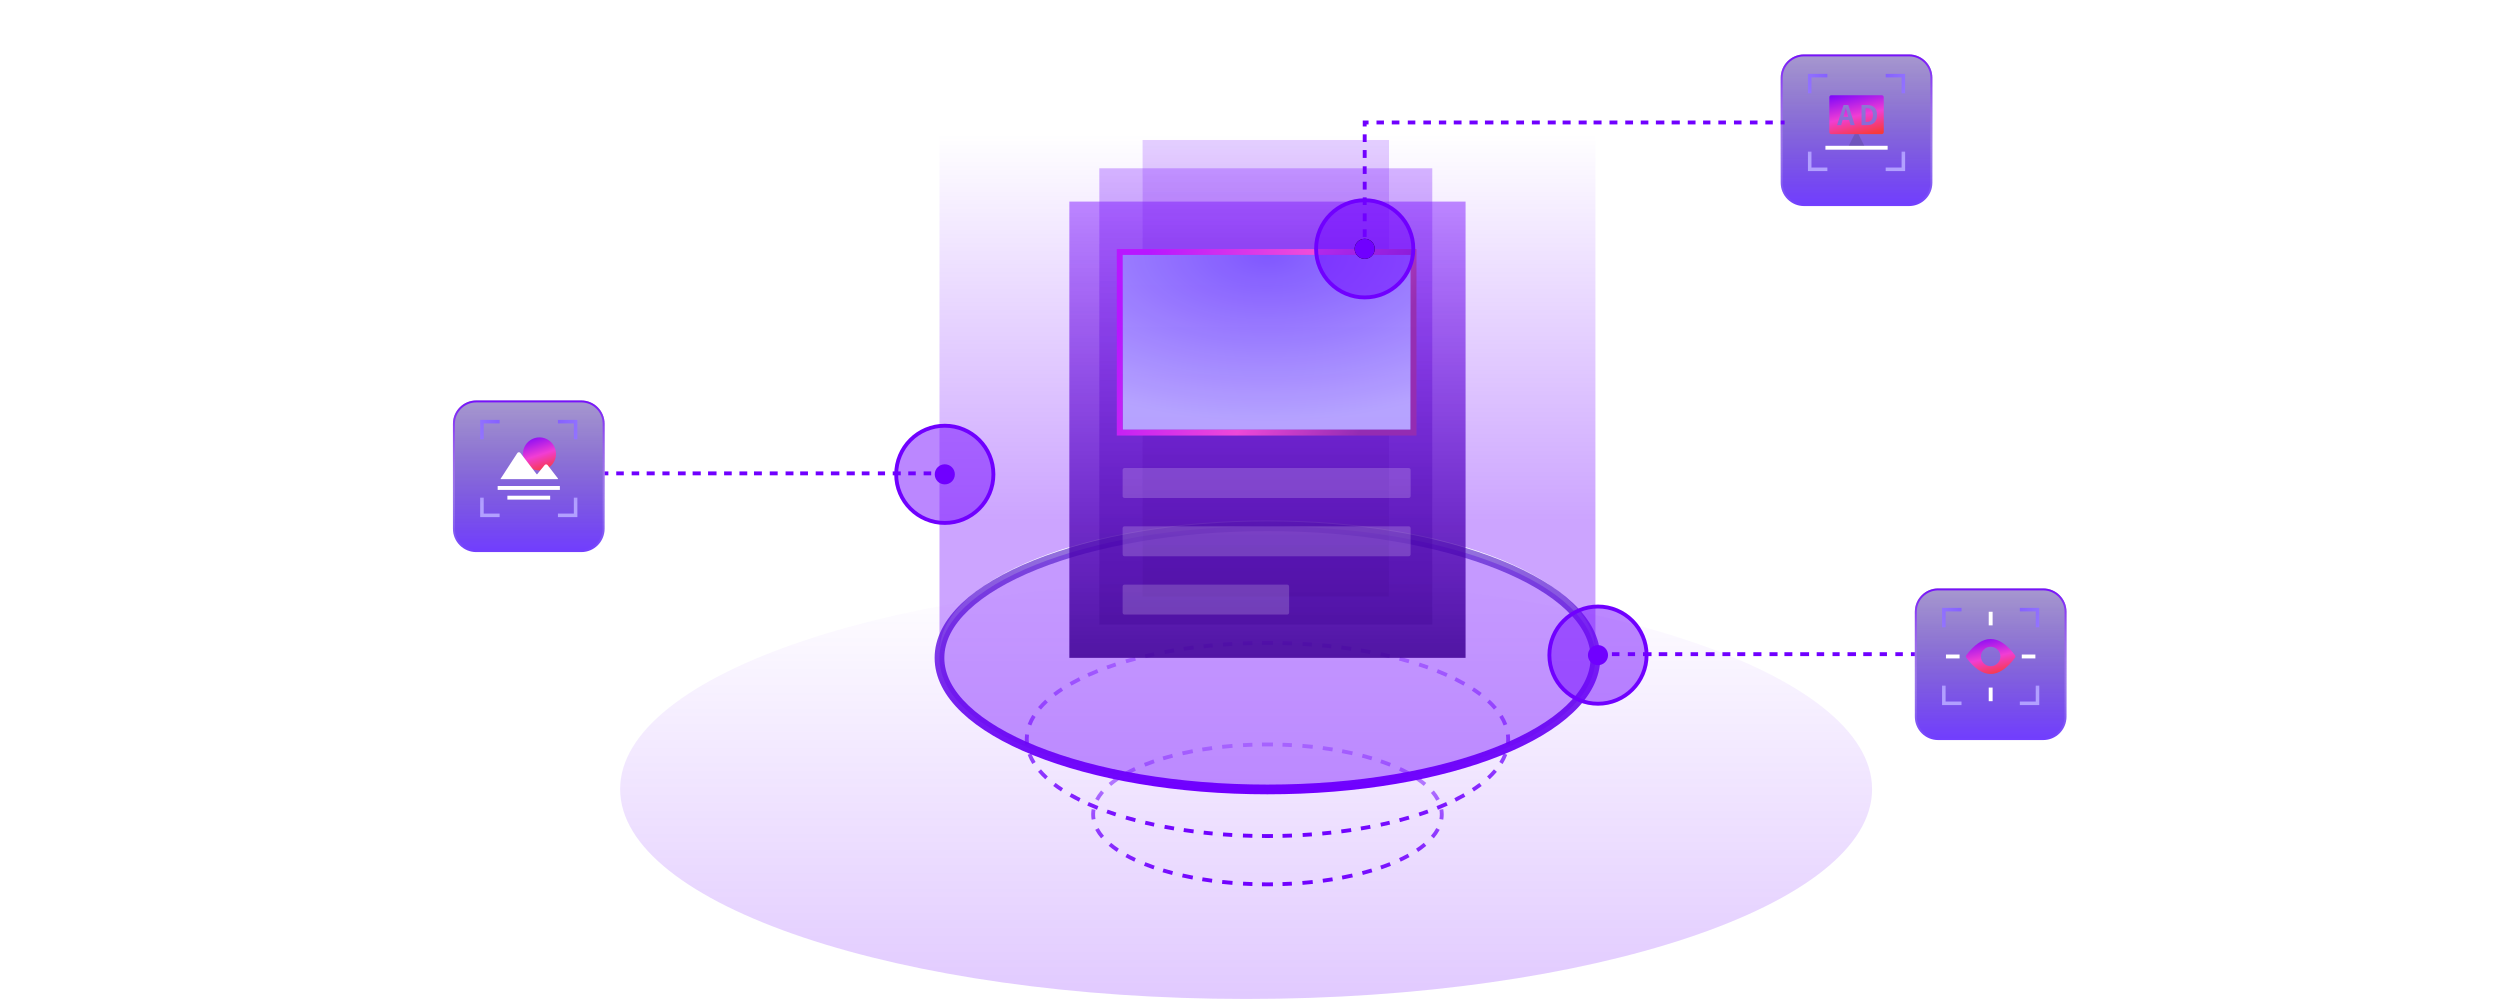 <?xml version="1.0" encoding="utf-8" ?>
<svg xmlns="http://www.w3.org/2000/svg" xmlns:xlink="http://www.w3.org/1999/xlink" width="1286" height="514" viewBox="0 0 1286 514">
	<defs>
		<linearGradient id="linearGradient8115482026" gradientTransform="matrix(0 -198.399 251.288 0 43.064 198.399)" gradientUnits="userSpaceOnUse" x1="0" y1="0.5" x2="1" y2="0.5">
			<stop offset="0" stop-color="rgb(112, 0, 255)" stop-opacity="0.89"/>
			<stop offset="1" stop-color="rgb(112, 0, 255)" stop-opacity="0"/>
		</linearGradient>
	</defs>
	<path transform="matrix(1 0 0 1 483.271 69)" d="M337.415 0L337.415 266.399C337.415 229.015 261.882 198.709 168.707 198.709C76.465 198.709 1.512 228.412 0.023 265.28L0 266.399L0 0L337.415 0Z" fill-rule="evenodd" fill="url(#linearGradient8115482026)" fill-opacity="0.4"/>
	<defs>
		<linearGradient id="linearGradient3021821918" gradientTransform="matrix(0 99.364 -247.651 0 247.651 0)" gradientUnits="userSpaceOnUse" x1="0" y1="0.5" x2="1" y2="0.5">
			<stop offset="0" stop-color="rgb(112, 0, 255)" stop-opacity="0.3"/>
			<stop offset="1" stop-color="rgb(112, 0, 255)"/>
		</linearGradient>
	</defs>
	<path transform="matrix(1 0 0 1 528.152 330.692)" d="M123.83 -1L120.989 -0.987L120.998 1.013L123.821 1L126.653 1.013L126.662 -0.987L123.83 -1ZM136.484 -0.744C134.865 -0.81 133.237 -0.863 131.601 -0.904L131.551 1.095C133.177 1.136 134.794 1.189 136.402 1.254L136.484 -0.744ZM116.051 -0.904C114.414 -0.863 112.787 -0.81 111.168 -0.744L111.249 1.254C112.857 1.189 114.474 1.136 116.1 1.095L116.051 -0.904ZM146.757 -0.153C145.181 -0.271 143.594 -0.377 141.997 -0.471L141.879 1.526C143.465 1.619 145.042 1.725 146.608 1.842L146.757 -0.153ZM105.655 -0.471C104.058 -0.377 102.471 -0.271 100.894 -0.153L101.043 1.842C102.61 1.725 104.186 1.619 105.772 1.526L105.655 -0.471ZM95.53 0.299C93.978 0.444 92.437 0.601 90.907 0.769L91.126 2.757C92.645 2.59 94.175 2.434 95.716 2.29L95.53 0.299ZM156.744 0.769C155.215 0.601 153.674 0.444 152.122 0.299L151.935 2.29C153.477 2.434 155.007 2.59 156.525 2.757L156.744 0.769ZM167.04 2.098C165.357 1.848 163.657 1.611 161.941 1.39L161.684 3.373C163.388 3.593 165.075 3.828 166.746 4.077L167.04 2.098ZM85.711 1.39C83.995 1.611 82.294 1.848 80.611 2.098L80.906 4.077C82.576 3.828 84.264 3.593 85.967 3.373L85.711 1.39ZM75.614 2.892C73.966 3.171 72.336 3.463 70.725 3.769L71.098 5.734C72.696 5.431 74.313 5.141 75.948 4.864L75.614 2.892ZM176.926 3.769C175.315 3.463 173.685 3.171 172.037 2.892L171.704 4.864C173.339 5.141 174.955 5.431 176.553 5.734L176.926 3.769ZM65.36 4.853C63.792 5.189 62.244 5.538 60.718 5.9L61.179 7.846C62.692 7.487 64.225 7.141 65.779 6.808L65.36 4.853ZM186.934 5.9C185.407 5.538 183.859 5.189 182.291 4.853L181.872 6.808C183.426 7.141 184.96 7.487 186.473 7.846L186.934 5.9ZM55.644 7.169C53.979 7.608 52.343 8.063 50.735 8.532L51.296 10.452C52.887 9.987 54.506 9.537 56.154 9.103L55.644 7.169ZM196.917 8.532C195.309 8.063 193.672 7.608 192.008 7.169L191.498 9.103C193.145 9.537 194.765 9.987 196.356 10.452L196.917 8.532ZM45.483 10.154C43.941 10.657 42.428 11.174 40.948 11.706L41.624 13.588C43.086 13.063 44.58 12.552 46.103 12.055L45.483 10.154ZM206.704 11.706C205.223 11.174 203.711 10.657 202.168 10.154L201.548 12.055C203.072 12.552 204.566 13.063 206.028 13.588L206.704 11.706ZM36.13 13.53C34.406 14.217 32.733 14.925 31.111 15.652L31.93 17.477C33.526 16.762 35.174 16.064 36.871 15.387L36.13 13.53ZM216.54 15.652C214.919 14.925 213.245 14.217 211.522 13.53L210.78 15.387C212.477 16.064 214.125 16.762 215.722 17.477L216.54 15.652ZM26.815 17.684C25.148 18.517 23.545 19.371 22.011 20.245L23.001 21.983C24.505 21.126 26.075 20.289 27.709 19.474L26.815 17.684ZM225.641 20.245C224.106 19.371 222.503 18.517 220.836 17.684L219.943 19.474C221.577 20.289 223.147 21.126 224.651 21.983L225.641 20.245ZM17.605 22.935C16.203 23.854 14.872 24.792 13.616 25.748L14.827 27.339C16.047 26.411 17.339 25.5 18.701 24.608L17.605 22.935ZM234.036 25.748C232.78 24.792 231.449 23.854 230.047 22.935L228.951 24.608C230.312 25.5 231.605 26.411 232.825 27.339L234.036 25.748ZM241.844 33.025C240.736 31.718 239.499 30.435 238.139 29.178L236.782 30.647C238.08 31.847 239.261 33.071 240.319 34.319L241.844 33.025ZM9.512 29.178C8.152 30.435 6.916 31.718 5.807 33.025L7.333 34.319C8.391 33.071 9.572 31.847 10.87 30.647L9.512 29.178ZM2.857 37.041C1.886 38.596 1.092 40.18 0.482 41.787L2.352 42.496C2.917 41.007 3.654 39.541 4.553 38.101L2.857 37.041ZM247.169 41.787C246.559 40.18 245.765 38.596 244.795 37.041L243.098 38.101C243.997 39.541 244.734 41.007 245.3 42.496L247.169 41.787ZM-0.832 47.009Q-1 48.343 -1 49.682Q-1 51.022 -0.832 52.355L1.152 52.105Q1 50.896 1 49.682Q1 48.468 1.152 47.259L-0.832 47.009ZM246.499 47.259Q246.651 48.468 246.651 49.682Q246.651 50.896 246.499 52.105L248.484 52.355Q248.651 51.022 248.651 49.682Q248.651 48.343 248.484 47.009L246.499 47.259ZM0.482 57.578C1.092 59.185 1.886 60.768 2.857 62.323L4.553 61.264C3.654 59.823 2.917 58.357 2.352 56.868L0.482 57.578ZM244.795 62.323C245.765 60.768 246.559 59.185 247.169 57.578L245.3 56.868C244.734 58.357 243.997 59.823 243.098 61.264L244.795 62.323ZM238.139 70.186C239.499 68.929 240.736 67.646 241.844 66.339L240.319 65.046C239.261 66.293 238.08 67.518 236.782 68.717L238.139 70.186ZM5.807 66.339C6.916 67.646 8.152 68.929 9.512 70.186L10.87 68.717C9.572 67.518 8.391 66.293 7.333 65.046L5.807 66.339ZM13.616 73.617C14.872 74.573 16.203 75.511 17.605 76.429L18.701 74.756C17.339 73.864 16.047 72.954 14.827 72.025L13.616 73.617ZM230.047 76.429C231.449 75.511 232.78 74.573 234.036 73.617L232.825 72.025C231.605 72.954 230.312 73.864 228.951 74.756L230.047 76.429ZM22.011 79.119C23.545 79.994 25.148 80.848 26.815 81.68L27.709 79.891C26.075 79.075 24.505 78.238 23.001 77.381L22.011 79.119ZM220.836 81.68C222.503 80.848 224.106 79.994 225.641 79.119L224.651 77.381C223.147 78.238 221.577 79.075 219.943 79.891L220.836 81.68ZM211.521 85.835C213.245 85.147 214.919 84.439 216.54 83.712L215.722 81.887C214.125 82.603 212.477 83.3 210.78 83.977L211.521 85.835ZM31.111 83.712C32.733 84.439 34.406 85.147 36.13 85.835L36.871 83.977C35.174 83.3 33.526 82.603 31.93 81.887L31.111 83.712ZM202.168 89.211C203.711 88.708 205.223 88.19 206.703 87.659L206.028 85.776C204.566 86.301 203.072 86.812 201.548 87.309L202.168 89.211ZM40.948 87.659C42.428 88.19 43.941 88.708 45.483 89.211L46.103 87.309C44.58 86.812 43.086 86.301 41.624 85.776L40.948 87.659ZM50.735 90.832C52.343 91.302 53.979 91.756 55.644 92.195L56.154 90.261C54.506 89.827 52.887 89.377 51.296 88.912L50.735 90.832ZM192.008 92.195C193.672 91.756 195.309 91.302 196.917 90.832L196.356 88.912C194.765 89.377 193.145 89.827 191.498 90.261L192.008 92.195ZM182.291 94.511C183.859 94.175 185.407 93.826 186.934 93.465L186.473 91.518C184.96 91.877 183.426 92.223 181.872 92.556L182.291 94.511ZM60.718 93.465C62.244 93.826 63.792 94.175 65.36 94.511L65.779 92.556C64.225 92.223 62.692 91.877 61.179 91.518L60.718 93.465ZM172.037 96.472C173.685 96.194 175.315 95.901 176.926 95.595L176.553 93.63C174.955 93.934 173.339 94.224 171.704 94.5L172.037 96.472ZM70.725 95.595C72.336 95.901 73.966 96.194 75.614 96.472L75.948 94.5C74.313 94.224 72.696 93.934 71.098 93.63L70.725 95.595ZM80.611 97.266C82.294 97.517 83.995 97.753 85.711 97.975L85.967 95.991C84.264 95.771 82.576 95.537 80.906 95.288L80.611 97.266ZM161.941 97.975C163.657 97.753 165.357 97.517 167.04 97.266L166.746 95.288C165.075 95.537 163.388 95.771 161.684 95.991L161.941 97.975ZM152.122 99.066C153.674 98.921 155.215 98.764 156.744 98.596L156.525 96.608C155.007 96.775 153.477 96.93 151.935 97.074L152.122 99.066ZM90.907 98.596C92.437 98.764 93.978 98.921 95.53 99.066L95.716 97.074C94.175 96.93 92.645 96.775 91.126 96.608L90.907 98.596ZM141.997 99.835C143.594 99.741 145.181 99.635 146.757 99.517L146.608 97.522C145.042 97.64 143.465 97.745 141.879 97.838L141.997 99.835ZM100.894 99.517C102.471 99.635 104.058 99.741 105.655 99.835L105.772 97.838C104.186 97.745 102.61 97.64 101.043 97.522L100.894 99.517ZM131.601 100.268C133.237 100.228 134.865 100.174 136.484 100.109L136.402 98.11C134.794 98.176 133.177 98.229 131.551 98.269L131.601 100.268ZM111.168 100.109C112.787 100.175 114.414 100.228 116.051 100.268L116.1 98.269C114.474 98.229 112.857 98.176 111.249 98.11L111.168 100.109ZM123.83 100.364L126.662 100.352L126.653 98.352L123.821 98.364L120.998 98.352L120.989 100.352L123.83 100.364Z" fill-rule="evenodd" fill="url(#linearGradient3021821918)"/>
	<defs>
		<linearGradient id="linearGradient4697674684" gradientTransform="matrix(0 71.954 -179.334 0 179.334 0)" gradientUnits="userSpaceOnUse" x1="0" y1="0.5" x2="1" y2="0.5">
			<stop offset="0" stop-color="rgb(112, 0, 255)" stop-opacity="0.3"/>
			<stop offset="1" stop-color="rgb(112, 0, 255)"/>
		</linearGradient>
	</defs>
	<path transform="matrix(1 0 0 1 562.312 382.944)" d="M89.673 -1L86.828 -0.982L86.84 1.018L89.661 1L92.493 1.018L92.506 -0.982L89.673 -1ZM102.29 -0.648C100.686 -0.738 99.068 -0.811 97.438 -0.867L97.369 1.131C98.985 1.187 100.588 1.26 102.178 1.349L102.29 -0.648ZM81.896 -0.867C80.266 -0.811 78.648 -0.738 77.044 -0.648L77.156 1.349C78.746 1.26 80.349 1.187 81.964 1.131L81.896 -0.867ZM71.598 -0.273C69.802 -0.126 68.024 0.042 66.268 0.231L66.482 2.22C68.222 2.033 69.982 1.866 71.761 1.721L71.598 -0.273ZM113.065 0.231C111.309 0.042 109.532 -0.126 107.736 -0.273L107.573 1.721C109.352 1.866 111.112 2.033 112.851 2.22L113.065 0.231ZM123.337 1.609C121.672 1.34 119.982 1.09 118.269 0.86L118.003 2.842C119.698 3.07 121.37 3.317 123.018 3.584L123.337 1.609ZM61.064 0.86C59.352 1.09 57.662 1.34 55.997 1.609L56.316 3.584C57.964 3.317 59.636 3.07 61.331 2.842L61.064 0.86ZM51.075 2.475C49.258 2.821 47.474 3.191 45.726 3.584L46.164 5.535C47.891 5.147 49.654 4.782 51.449 4.44L51.075 2.475ZM133.608 3.584C131.86 3.191 130.076 2.821 128.259 2.475L127.884 4.44C129.68 4.782 131.442 5.147 133.17 5.535L133.608 3.584ZM40.59 4.828C38.914 5.266 37.277 5.725 35.681 6.204L36.256 8.12C37.83 7.647 39.443 7.195 41.095 6.764L40.59 4.828ZM143.653 6.204C142.057 5.725 140.42 5.266 138.744 4.828L138.239 6.764C139.891 7.195 141.504 7.647 143.078 8.12L143.653 6.204ZM31.012 7.706C29.329 8.285 27.699 8.889 26.126 9.515L26.866 11.373C28.41 10.758 30.01 10.166 31.663 9.597L31.012 7.706ZM153.208 9.515C151.635 8.889 150.005 8.285 148.321 7.706L147.671 9.597C149.324 10.166 150.924 10.758 152.468 11.373L153.208 9.515ZM21.139 11.668C19.545 12.414 18.025 13.186 16.583 13.982L17.551 15.733C18.954 14.957 20.435 14.206 21.987 13.479L21.139 11.668ZM162.75 13.982C161.309 13.186 159.789 12.414 158.195 11.668L157.347 13.479C158.899 14.206 160.379 14.957 161.783 15.733L162.75 13.982ZM12.136 16.683C10.628 17.693 9.238 18.734 7.972 19.804L9.263 21.331C10.475 20.308 11.806 19.311 13.249 18.344L12.136 16.683ZM171.362 19.804C170.096 18.734 168.706 17.693 167.198 16.683L166.085 18.344C167.528 19.311 168.859 20.308 170.071 21.331L171.362 19.804ZM178.275 28.025C177.487 26.531 176.479 25.07 175.264 23.648L173.744 24.948C174.858 26.251 175.784 27.589 176.506 28.958L178.275 28.025ZM4.07 23.648C2.854 25.07 1.847 26.531 1.059 28.025L2.828 28.958C3.55 27.589 4.476 26.251 5.59 24.948L4.07 23.648ZM-0.764 33.26Q-1 34.613 -1 35.977Q-1 37.34 -0.764 38.693L1.206 38.35Q1 37.167 1 35.977Q1 34.786 1.206 33.603L-0.764 33.26ZM178.128 33.603Q178.334 34.786 178.334 35.977Q178.334 37.167 178.128 38.35L180.098 38.693Q180.334 37.34 180.334 35.977Q180.334 34.613 180.098 33.26L178.128 33.603ZM175.264 48.305C176.479 46.883 177.487 45.422 178.275 43.929L176.506 42.996C175.784 44.364 174.858 45.702 173.744 47.006L175.264 48.305ZM1.059 43.929C1.847 45.422 2.854 46.883 4.07 48.305L5.59 47.006C4.476 45.702 3.55 44.364 2.828 42.996L1.059 43.929ZM7.972 52.149C9.238 53.219 10.628 54.261 12.136 55.271L13.249 53.609C11.806 52.642 10.475 51.646 9.263 50.622L7.972 52.149ZM167.198 55.271C168.706 54.261 170.096 53.219 171.362 52.149L170.071 50.622C168.859 51.646 167.528 52.642 166.085 53.609L167.198 55.271ZM16.583 57.971C18.025 58.767 19.545 59.54 21.139 60.286L21.987 58.474C20.435 57.748 18.954 56.996 17.551 56.22L16.583 57.971ZM158.195 60.286C159.789 59.54 161.309 58.767 162.75 57.971L161.783 56.22C160.379 56.996 158.899 57.748 157.347 58.474L158.195 60.286ZM148.321 64.248C150.005 63.668 151.635 63.065 153.208 62.438L152.468 60.58C150.924 61.195 149.324 61.788 147.671 62.356L148.321 64.248ZM26.126 62.438C27.699 63.065 29.329 63.668 31.012 64.248L31.663 62.356C30.01 61.788 28.41 61.195 26.866 60.58L26.126 62.438ZM35.681 65.749C37.277 66.229 38.914 66.688 40.59 67.125L41.095 65.19C39.443 64.759 37.83 64.306 36.256 63.834L35.681 65.749ZM138.744 67.125C140.42 66.688 142.057 66.229 143.653 65.749L143.078 63.834C141.504 64.306 139.891 64.759 138.239 65.19L138.744 67.125ZM45.726 68.37C47.474 68.762 49.258 69.132 51.075 69.478L51.449 67.514C49.654 67.172 47.891 66.806 46.164 66.418L45.726 68.37ZM128.259 69.478C130.076 69.132 131.86 68.762 133.608 68.37L133.169 66.418C131.442 66.806 129.68 67.172 127.884 67.514L128.259 69.478ZM55.997 70.344C57.662 70.613 59.352 70.863 61.064 71.093L61.331 69.111C59.636 68.884 57.964 68.636 56.316 68.37L55.997 70.344ZM118.269 71.093C119.982 70.863 121.672 70.613 123.337 70.344L123.018 68.37C121.37 68.636 119.698 68.884 118.003 69.111L118.269 71.093ZM107.736 72.226C109.532 72.079 111.309 71.911 113.065 71.722L112.851 69.734C111.112 69.921 109.352 70.087 107.573 70.233L107.736 72.226ZM66.268 71.722C68.024 71.911 69.802 72.079 71.598 72.226L71.761 70.233C69.982 70.087 68.222 69.921 66.482 69.734L66.268 71.722ZM77.044 72.601C78.648 72.692 80.266 72.765 81.896 72.821L81.964 70.822C80.349 70.767 78.746 70.694 77.156 70.605L77.044 72.601ZM97.438 72.821C99.068 72.765 100.686 72.692 102.29 72.601L102.177 70.605C100.588 70.694 98.985 70.767 97.37 70.822L97.438 72.821ZM89.673 70.953L86.84 70.936L86.828 72.936L89.661 72.954L92.506 72.936L92.493 70.936L89.673 70.953Z" fill-rule="evenodd" fill="url(#linearGradient4697674684)"/>
	<defs>
		<linearGradient id="linearGradient9178060353" gradientTransform="matrix(-0 -215.86 644 0 0 215.86)" gradientUnits="userSpaceOnUse" x1="0" y1="0.5" x2="1" y2="0.5">
			<stop offset="0" stop-color="rgb(112, 0, 255)"/>
			<stop offset="1" stop-color="rgb(112, 0, 255)" stop-opacity="0"/>
		</linearGradient>
	</defs>
	<path transform="matrix(1 0 0 1 319 298.002)" d="M322 215.86C499.836 215.86 644 167.538 644 107.93C644 48.322 499.836 0 322 0C144.164 0 0 48.322 0 107.93C0 167.538 144.164 215.86 322 215.86Z" fill-rule="evenodd" fill="url(#linearGradient9178060353)" fill-opacity="0.21"/>
	<path transform="matrix(1 0 0 1 483.271 270.712)" d="M168.707 0C261.882 0 337.415 30.306 337.415 67.69C337.415 105.074 261.882 135.38 168.707 135.38C75.533 135.38 0 105.074 0 67.69C0 30.306 75.533 0 168.707 0Z" fill-rule="nonzero" fill="rgb(112, 0, 255)" fill-opacity="0.4"/>
	<defs>
		<radialGradient id="radialGradient6677329478" gradientTransform="matrix(0 270.76 -778.866 0.001 558.14 -135.38)" gradientUnits="userSpaceOnUse" cx="0.5" cy="0.5" r="0.5">
			<stop offset="0" stop-color="rgb(63, 28, 175)" stop-opacity="0.45"/>
			<stop offset="1" stop-color="rgb(112, 0, 255)"/>
		</radialGradient>
	</defs>
	<path transform="matrix(1 0 0 1 483.271 270.712)" d="M168.707 -2.5Q186.06 -2.5 202.912 -1.116Q219.344 0.233 234.794 2.855Q249.979 5.431 263.687 9.147Q277.291 12.835 288.933 17.506Q300.617 22.194 309.879 27.694Q319.302 33.291 325.878 39.528Q332.679 45.98 336.214 52.912Q339.915 60.168 339.915 67.69Q339.915 75.212 336.214 82.468Q332.679 89.4 325.878 95.852Q319.302 102.089 309.879 107.685Q300.617 113.186 288.933 117.874Q277.291 122.545 263.687 126.232Q249.978 129.948 234.794 132.525Q219.344 135.147 202.912 136.496Q186.061 137.88 168.707 137.88Q151.354 137.88 134.502 136.496Q118.071 135.147 102.621 132.525Q87.437 129.948 73.728 126.232Q60.123 122.545 48.482 117.874Q36.798 113.186 27.536 107.685Q18.113 102.089 11.537 95.852Q4.736 89.4 1.2 82.468Q-2.5 75.212 -2.5 67.69Q-2.5 60.168 1.2 52.912Q4.736 45.98 11.537 39.528Q18.113 33.291 27.536 27.694Q36.798 22.194 48.482 17.506Q60.123 12.835 73.727 9.147Q87.436 5.432 102.621 2.855Q118.071 0.233 134.502 -1.116Q151.355 -2.5 168.707 -2.5ZM168.707 2.5Q151.559 2.5 134.912 3.867Q118.695 5.198 103.457 7.784Q88.511 10.321 75.036 13.973Q61.714 17.584 50.344 22.146Q39.018 26.69 30.089 31.993Q21.147 37.304 14.978 43.156Q8.8 49.017 5.655 55.184Q2.5 61.369 2.5 67.69Q2.5 74.01 5.655 80.196Q8.8 86.363 14.978 92.224Q21.147 98.076 30.089 103.386Q39.018 108.689 50.344 113.234Q61.714 117.796 75.036 121.407Q88.511 125.059 103.457 127.596Q118.694 130.181 134.912 131.513Q151.559 132.88 168.707 132.88Q185.856 132.88 202.503 131.513Q218.721 130.181 233.958 127.596Q248.904 125.059 262.379 121.407Q275.701 117.796 287.071 113.234Q298.396 108.69 307.326 103.386Q316.268 98.076 322.436 92.224Q328.615 86.363 331.76 80.196Q334.915 74.011 334.915 67.69Q334.915 61.369 331.76 55.184Q328.615 49.017 322.436 43.156Q316.268 37.304 307.326 31.993Q298.396 26.69 287.071 22.146Q275.701 17.584 262.379 13.973Q248.904 10.321 233.958 7.784Q218.72 5.198 202.503 3.867Q185.855 2.5 168.707 2.5Z" fill-rule="nonzero" fill="url(#radialGradient6677329478)"/>
	<g opacity="0.9">
		<defs>
			<linearGradient id="linearGradient2315391144" gradientTransform="matrix(0 233.181 -202.495 0 203.157 1.524)" gradientUnits="userSpaceOnUse" x1="0" y1="0.5" x2="1" y2="0.5">
				<stop offset="0" stop-color="rgb(112, 0, 255)" stop-opacity="0.522"/>
				<stop offset="1" stop-color="rgb(62, 0, 148)"/>
			</linearGradient>
		</defs>
		<path transform="matrix(1 0 0 1 550.07 103.696)" d="M0 0L203.819 0L203.819 234.705L0 234.705L0 0Z" fill-rule="nonzero" fill="url(#linearGradient2315391144)" opacity="0.95"/>
		<defs>
			<linearGradient id="linearGradient8819910321" gradientTransform="matrix(0 233.181 -125.921 0 126.333 1.524)" gradientUnits="userSpaceOnUse" x1="0" y1="0.5" x2="1" y2="0.5">
				<stop offset="0" stop-color="rgb(112, 0, 255)" stop-opacity="0.522"/>
				<stop offset="1" stop-color="rgb(61, 2, 136)"/>
			</linearGradient>
		</defs>
		<path transform="matrix(1 0 0 1 587.751 72.002)" d="M0 0L126.745 0L126.745 234.705L0 234.705L0 0Z" fill-rule="nonzero" fill="url(#linearGradient8819910321)" opacity="0.4"/>
		<defs>
			<linearGradient id="linearGradient9689530110" gradientTransform="matrix(0 233.181 -170.164 0 170.72 1.524)" gradientUnits="userSpaceOnUse" x1="0" y1="0.5" x2="1" y2="0.5">
				<stop offset="0" stop-color="rgb(112, 0, 255)" stop-opacity="0.522"/>
				<stop offset="1" stop-color="rgb(63, 0, 150)"/>
			</linearGradient>
		</defs>
		<path transform="matrix(1 0 0 1 565.485 86.564)" d="M0 0L171.277 0L171.277 234.705L0 234.705L0 0Z" fill-rule="nonzero" fill="url(#linearGradient9689530110)" opacity="0.6"/>
		<path transform="matrix(1 0 0 1 577.475 131.107)" d="M148.154 0L0 0L0 89.942L148.154 89.942L148.154 0ZM0 110.644C0 110.091 0.448 109.644 1 109.644L147.154 109.644C147.707 109.644 148.154 110.091 148.154 110.644L148.154 124.062C148.154 124.614 147.707 125.062 147.154 125.062L1 125.062C0.448 125.062 0 124.614 0 124.062L0 110.644ZM0 140.624C0 140.072 0.448 139.624 1 139.624L147.154 139.624C147.707 139.624 148.154 140.072 148.154 140.624L148.154 154.043C148.154 154.595 147.707 155.043 147.154 155.043L1 155.043C0.448 155.043 0 154.595 0 154.043L0 140.624ZM1 169.604C0.448 169.604 0 170.052 0 170.604L0 184.023C0 184.575 0.448 185.023 1 185.023L84.638 185.023C85.191 185.023 85.638 184.575 85.638 184.023L85.638 170.604C85.638 170.052 85.191 169.604 84.638 169.604L1 169.604Z" fill-rule="evenodd" fill="rgb(255, 255, 255)" fill-opacity="0.19"/>
		<defs>
			<radialGradient id="radialGradient0305259233" gradientTransform="matrix(0 172.359 -327.684 7.14078e-05 237.919 -86.18)" gradientUnits="userSpaceOnUse" cx="0.5" cy="0.5" r="0.5">
				<stop offset="0" stop-color="rgb(117, 73, 255)"/>
				<stop offset="1" stop-color="rgb(178, 160, 255)"/>
			</radialGradient>
		</defs>
		<path transform="matrix(1 0 0 1 577.475 131.107)" d="M0 0L148.154 0L148.154 89.942L0 89.942L0 0Z" fill-rule="nonzero" fill="url(#radialGradient0305259233)"/>
		<defs>
			<linearGradient id="linearGradient7534270479" gradientTransform="matrix(105.56 98.936 -142.731 334.586 88.033 -176.287)" gradientUnits="userSpaceOnUse" x1="0" y1="0.5" x2="1" y2="0.5">
				<stop offset="0" stop-color="rgb(179, 0, 255)"/>
				<stop offset="0.575" stop-color="rgb(241, 61, 212)"/>
				<stop offset="1" stop-color="rgb(141, 29, 170)"/>
			</linearGradient>
		</defs>
		<path transform="matrix(1 0 0 1 577.475 131.107)" d="M-3 -3L151.154 -3L151.154 92.942L-3 92.942L-3 -3ZM0 0L0 89.942L148.154 89.942L148.154 0L0 0Z" fill-rule="nonzero" fill="url(#linearGradient7534270479)"/>
	</g>
	<path transform="matrix(1 0 0 1 797 312)" d="M25 0C38.807 0 50 11.193 50 25C50 38.807 38.807 50 25 50C11.193 50 0 38.807 0 25C0 11.193 11.193 0 25 0Z" fill-rule="nonzero" fill="rgb(112, 0, 255)" fill-opacity="0.47"/>
	<path transform="matrix(1 0 0 1 797 312)" d="M25 -1Q30.289 -1 35.121 1.044Q39.787 3.017 43.385 6.615Q46.983 10.213 48.956 14.879Q51 19.711 51 25Q51 30.289 48.956 35.121Q46.983 39.787 43.385 43.385Q39.787 46.983 35.121 48.956Q30.289 51 25 51Q19.711 51 14.879 48.956Q10.213 46.983 6.615 43.385Q3.017 39.787 1.044 35.121Q-1 30.289 -1 25Q-1 19.711 1.044 14.879Q3.017 10.213 6.615 6.615Q10.213 3.017 14.879 1.044Q19.711 -1 25 -1L25 -1ZM25 1Q20.117 1 15.658 2.886Q11.352 4.707 8.029 8.029Q4.707 11.352 2.886 15.658Q1 20.116 1 25Q1 29.884 2.886 34.342Q4.707 38.648 8.029 41.971Q11.352 45.293 15.658 47.114Q20.116 49 25 49Q29.884 49 34.342 47.114Q38.648 45.293 41.971 41.971Q45.293 38.648 47.114 34.342Q49 29.884 49 25Q49 20.116 47.114 15.658Q45.293 11.352 41.971 8.029Q38.648 4.707 34.342 2.886Q29.883 1 25 1L25 1Z" fill-rule="nonzero" fill="rgb(112, 0, 255)"/>
	<path transform="matrix(1 0 0 1 816.828 331.828)" d="M5.172 0C2.316 0 0 2.316 0 5.172L0 5.18C0 8.037 2.308 10.345 5.165 10.345L5.172 10.345C8.029 10.345 10.345 8.037 10.345 5.18L10.345 5.172C10.345 2.316 8.037 0 5.18 0L5.172 0Z" fill-rule="nonzero" fill="rgb(112, 0, 255)"/>
	<path transform="matrix(1 0 0 1 461 219)" d="M25 0C38.807 0 50 11.193 50 25C50 38.807 38.807 50 25 50C11.193 50 0 38.807 0 25C0 11.193 11.193 0 25 0Z" fill-rule="nonzero" fill="rgb(112, 0, 255)" fill-opacity="0.47"/>
	<path transform="matrix(1 0 0 1 461 219)" d="M25 -1Q30.289 -1 35.121 1.044Q39.787 3.017 43.385 6.615Q46.983 10.213 48.956 14.879Q51 19.711 51 25Q51 30.289 48.956 35.121Q46.983 39.787 43.385 43.385Q39.787 46.983 35.121 48.956Q30.289 51 25 51Q19.711 51 14.879 48.956Q10.213 46.983 6.615 43.385Q3.017 39.787 1.044 35.121Q-1 30.289 -1 25Q-1 19.711 1.044 14.879Q3.017 10.213 6.615 6.615Q10.213 3.017 14.879 1.044Q19.711 -1 25 -1L25 -1ZM25 1Q20.117 1 15.658 2.886Q11.352 4.707 8.029 8.029Q4.707 11.352 2.886 15.658Q1 20.116 1 25Q1 29.884 2.886 34.342Q4.707 38.648 8.029 41.971Q11.352 45.293 15.658 47.114Q20.116 49 25 49Q29.884 49 34.342 47.114Q38.648 45.293 41.971 41.971Q45.293 38.648 47.114 34.342Q49 29.884 49 25Q49 20.116 47.114 15.658Q45.293 11.352 41.971 8.029Q38.648 4.707 34.342 2.886Q29.883 1 25 1L25 1Z" fill-rule="nonzero" fill="rgb(112, 0, 255)"/>
	<path transform="matrix(1 0 0 1 480.828 238.828)" d="M5.172 0C2.316 0 0 2.316 0 5.172L0 5.18C0 8.037 2.308 10.345 5.165 10.345L5.172 10.345C8.029 10.345 10.345 8.037 10.345 5.18L10.345 5.172C10.345 2.316 8.037 0 5.18 0L5.172 0Z" fill-rule="nonzero" fill="rgb(112, 0, 255)"/>
	<path transform="matrix(1 0 0 1 677 103)" d="M25 0C38.807 0 50 11.193 50 25C50 38.807 38.807 50 25 50C11.193 50 0 38.807 0 25C0 11.193 11.193 0 25 0Z" fill-rule="nonzero" fill="rgb(112, 0, 255)" fill-opacity="0.47"/>
	<path transform="matrix(1 0 0 1 677 103)" d="M25 -1Q30.289 -1 35.121 1.044Q39.787 3.017 43.385 6.615Q46.983 10.213 48.956 14.879Q51 19.711 51 25Q51 30.289 48.956 35.121Q46.983 39.787 43.385 43.385Q39.787 46.983 35.121 48.956Q30.289 51 25 51Q19.711 51 14.879 48.956Q10.213 46.983 6.615 43.385Q3.017 39.787 1.044 35.121Q-1 30.289 -1 25Q-1 19.711 1.044 14.879Q3.017 10.213 6.615 6.615Q10.213 3.017 14.879 1.044Q19.711 -1 25 -1L25 -1ZM25 1Q20.117 1 15.658 2.886Q11.352 4.707 8.029 8.029Q4.707 11.352 2.886 15.658Q1 20.116 1 25Q1 29.884 2.886 34.342Q4.707 38.648 8.029 41.971Q11.352 45.293 15.658 47.114Q20.116 49 25 49Q29.884 49 34.342 47.114Q38.648 45.293 41.971 41.971Q45.293 38.648 47.114 34.342Q49 29.884 49 25Q49 20.116 47.114 15.658Q45.293 11.352 41.971 8.029Q38.648 4.707 34.342 2.886Q29.883 1 25 1L25 1Z" fill-rule="nonzero" fill="rgb(112, 0, 255)"/>
	<path transform="matrix(1 0 0 1 696.828 122.828)" d="M5.172 0C2.316 0 0 2.316 0 5.172L0 5.18C0 8.037 2.308 10.345 5.165 10.345L5.172 10.345C8.029 10.345 10.345 8.037 10.345 5.18L10.345 5.172C10.345 2.316 8.037 0 5.18 0L5.172 0Z" fill-rule="nonzero" fill="rgb(0, 0, 0)"/>
	<path transform="matrix(1 0 0 1 696.828 122.828)" d="M5.172 0C2.316 0 0 2.316 0 5.172L0 5.18C0 8.037 2.308 10.345 5.165 10.345L5.172 10.345C8.029 10.345 10.345 8.037 10.345 5.18L10.345 5.172C10.345 2.316 8.037 0 5.18 0L5.172 0Z" fill-rule="nonzero" fill="rgb(112, 0, 255)"/>
	<path transform="matrix(1 0 0 1 823 337.5)" d="M0 -2L2.025 -2L2.025 0L0 0L0 -2ZM10.039 0L6.17 0L6.17 -2L10.039 -2L10.039 0ZM18.082 0L14.344 0L14.344 -2L18.082 -2L18.082 0ZM26.549 0L22.16 0L22.16 -2L26.549 -2L26.549 0ZM34.643 0L30.265 0L30.265 -2L34.643 -2L34.643 0ZM42.352 0L38.695 0L38.695 -2L42.352 -2L42.352 0ZM50.493 0L46.647 0L46.647 -2L50.493 -2L50.493 0ZM58.97 0L54.413 0L54.413 -2L58.97 -2L58.97 0ZM67.099 0L63.013 0L63.013 -2L67.099 -2L67.099 0ZM74.767 0L70.628 0L70.628 -2L74.767 -2L74.767 0ZM83.079 0L78.921 0L78.921 -2L83.079 -2L83.079 0ZM91.372 0L87.233 0L87.233 -2L91.372 -2L91.372 0ZM98.987 0L94.901 0L94.901 -2L98.987 -2L98.987 0ZM107.587 0L103.03 0L103.03 -2L107.587 -2L107.587 0ZM115.353 0L111.507 0L111.507 -2L115.353 -2L115.353 0ZM123.305 0L119.647 0L119.647 -2L123.305 -2L123.305 0ZM131.735 0L127.357 0L127.357 -2L131.735 -2L131.735 0ZM139.84 0L135.451 0L135.451 -2L139.84 -2L139.84 0ZM147.656 0L143.918 0L143.918 -2L147.656 -2L147.656 0ZM155.83 0L151.961 0L151.961 -2L155.83 -2L155.83 0ZM162 0L159.975 0L159.975 -2L162 -2L162 0Z" fill-rule="evenodd" fill="rgb(112, 0, 255)"/>
	<path transform="matrix(1 0 0 1 310.999 244.5)" d="M0 -2L1.946 -2L1.946 0L0 0L0 -2ZM9.884 0L5.993 0L5.993 -2L9.884 -2L9.884 0ZM17.799 0L13.929 0L13.929 -2L17.799 -2L17.799 0ZM25.785 0L21.647 0L21.647 -2L25.785 -2L25.785 0ZM33.417 0L29.737 0L29.737 -2L33.417 -2L33.417 0ZM41.706 0L37.731 0L37.731 -2L41.706 -2L41.706 0ZM49.475 0L45.284 0L45.284 -2L49.475 -2L49.475 0ZM57.589 0L53.223 0L53.223 -2L57.589 -2L57.589 0ZM65.405 0L61.472 0L61.472 -2L65.405 -2L65.405 0ZM73.39 0L69.38 0L69.38 -2L73.39 -2L73.39 0ZM80.901 0L76.849 0L76.849 -2L80.901 -2L80.901 0ZM89.035 0L84.966 0L84.966 -2L89.035 -2L89.035 0ZM97.153 0L93.1 0L93.1 -2L97.153 -2L97.153 0ZM104.621 0L100.611 0L100.611 -2L104.621 -2L104.621 0ZM112.529 0L108.596 0L108.596 -2L112.529 -2L112.529 0ZM120.778 0L116.412 0L116.412 -2L120.778 -2L120.778 0ZM128.717 0L124.526 0L124.526 -2L128.717 -2L128.717 0ZM136.27 0L132.295 0L132.295 -2L136.27 -2L136.27 0ZM144.265 0L140.584 0L140.584 -2L144.265 -2L144.265 0ZM152.354 0L148.217 0L148.217 -2L152.354 -2L152.354 0ZM160.072 0L156.202 0L156.202 -2L160.072 -2L160.072 0ZM168.008 0L164.117 0L164.117 -2L168.008 -2L168.008 0ZM174.001 0L172.055 0L172.055 -2L174.001 -2L174.001 0Z" fill-rule="evenodd" fill="rgb(112, 0, 255)"/>
	<defs>
		<filter id="filter0113729014" filterUnits="userSpaceOnUse" color-interpolation-filters="sRGB">
			<feComponentTransfer in="SourceAlpha" result="componentTransfer0897258044">
				<feFuncR type="linear" slope="0" intercept="0.416"/>
				<feFuncG type="linear" slope="0" intercept="0.224"/>
				<feFuncB type="linear" slope="0" intercept="0.945"/>
				<feFuncA type="linear" slope="10000" intercept="0"/>
			</feComponentTransfer>
			<feComponentTransfer in="componentTransfer0897258044" result="componentTransfer0658958979">
				<feFuncA type="linear" slope="1" intercept="0"/>
			</feComponentTransfer>
			<feOffset dx="0" dy="4" in="componentTransfer0658958979" result="offset7540173644"/>
			<feGaussianBlur stdDeviation="14" in="offset7540173644" result="gaussianBlur4163496179"/>
			<feMerge>
				<feMergeNode in="gaussianBlur4163496179"/>
				<feMergeNode in="SourceGraphic"/>
			</feMerge>
		</filter>
	</defs>
	<g filter="url(#filter0113729014)">
		<defs>
			<linearGradient id="linearGradient9235911524" gradientTransform="matrix(4.77612e-15 78 -78 4.77612e-15 78 -4.77612e-15)" gradientUnits="userSpaceOnUse" x1="0" y1="0.5" x2="1" y2="0.5">
				<stop offset="0" stop-color="rgb(67, 36, 153)" stop-opacity="0.47"/>
				<stop offset="1" stop-color="rgb(113, 61, 255)"/>
			</linearGradient>
		</defs>
		<path transform="matrix(1 0 0 1 916 24)" d="M12 0C5.373 0 0 5.373 0 12L0 66C0 72.627 5.373 78 12 78L66 78C72.627 78 78 72.627 78 66L78 12C78 5.373 72.627 0 66 0L12 0Z" fill-rule="nonzero" fill="url(#linearGradient9235911524)"/>
		<defs>
			<linearGradient id="linearGradient8049871078" gradientTransform="matrix(0 78 -78 0 78 0)" gradientUnits="userSpaceOnUse" x1="0" y1="0.5" x2="1" y2="0.5">
				<stop offset="0" stop-color="rgb(112, 0, 255)"/>
				<stop offset="1" stop-color="rgb(255, 255, 255)" stop-opacity="0"/>
			</linearGradient>
		</defs>
		<path transform="matrix(1 0 0 1 916 24)" d="M-0 12C0 5.373 5.373 -0 12 -0L66 0C72.627 0 78 5.373 78 12L78 66C78 72.627 72.627 78 66 78L12 78C5.373 78 -0 72.627 -0 66L0 12ZM12 1C5.925 1 1 5.925 1 12L1 66C1 72.075 5.925 77 12 77L66 77C72.075 77 77 72.075 77 66L77 12C77 5.925 72.075 1 66 1L12 1Z" fill-rule="nonzero" fill="url(#linearGradient8049871078)" fill-opacity="0.9"/>
	</g>
	<path transform="matrix(1 0 0 1 939 75)" d="M0 0L32 0L32 2L0 2L0 0Z" fill-rule="nonzero" fill="rgb(255, 255, 255)"/>
	<defs>
		<linearGradient id="linearGradient2266686222" gradientTransform="matrix(10.85 23.765 -97.552 22.724 51.926 -13.362)" gradientUnits="userSpaceOnUse" x1="0" y1="0.5" x2="1" y2="0.5">
			<stop offset="0" stop-color="rgb(112, 0, 255)"/>
			<stop offset="0.575" stop-color="rgb(241, 61, 212)"/>
			<stop offset="1" stop-color="rgb(248, 58, 58)"/>
		</linearGradient>
	</defs>
	<path transform="matrix(1 0 0 1 941 49)" d="M27 0C27.552 0 28 0.448 28 1L28 19C28 19.552 27.552 20 27 20L1 20C0.448 20 0 19.552 0 19L0 1C0 0.448 0.448 0 1 0L27 0ZM9.754 5L7.318 5L4 15.36L6.1 15.36L6.828 12.7L10.188 12.7L10.916 15.36L13.086 15.36L9.754 5ZM19.416 5L16.574 5L16.574 15.36L19.528 15.36C21.087 15.36 22.305 14.926 23.182 14.058C24.087 13.153 24.54 11.846 24.54 10.138C24.54 8.43 24.083 7.137 23.168 6.26C22.346 5.473 21.195 5.054 19.716 5.005L19.416 5ZM19.29 6.652C21.381 6.652 22.426 7.814 22.426 10.138C22.426 12.509 21.381 13.694 19.29 13.694L18.646 13.694L18.646 6.652L19.29 6.652ZM8.522 6.568C8.587 6.801 8.737 7.371 8.97 8.276C9.133 8.897 9.272 9.403 9.385 9.795L9.432 9.956L9.74 11.09L7.276 11.09L7.584 9.956C7.829 9.102 8.056 8.253 8.264 7.41L8.466 6.568L8.522 6.568Z" fill-rule="evenodd" fill="url(#linearGradient2266686222)"/>
	<defs>
		<radialGradient id="radialGradient0438404406" gradientTransform="matrix(5.13804e-05 95.817 -110.589 3.96966e-05 80.294 -47.909)" gradientUnits="userSpaceOnUse" cx="0.5" cy="0.5" r="0.5">
			<stop offset="0" stop-color="rgb(117, 73, 255)"/>
			<stop offset="1" stop-color="rgb(178, 160, 255)"/>
		</radialGradient>
	</defs>
	<path transform="matrix(1 0 0 1 930 38)" d="M0 0L10 0L10 1.818L1.818 1.818L1.818 10L0 10L0 0ZM50 0L40 0L40 1.818L48.182 1.818L48.182 10L50 10L50 0ZM0 50L10 50L10 48.182L1.818 48.182L1.818 40L0 40L0 50ZM50 50L40 50L40 48.182L48.182 48.182L48.182 40L50 40L50 50Z" fill-rule="evenodd" fill="url(#radialGradient0438404406)"/>
	<path transform="matrix(1 0 0 1 951 69)" d="M3 0L5 0L8 6L0 6L3 0Z" fill-rule="nonzero" fill="rgb(25, 25, 25)" opacity="0.168"/>
	<defs>
		<filter id="filter9422423644" filterUnits="userSpaceOnUse" color-interpolation-filters="sRGB">
			<feComponentTransfer in="SourceAlpha" result="componentTransfer3051228607">
				<feFuncR type="linear" slope="0" intercept="0.416"/>
				<feFuncG type="linear" slope="0" intercept="0.224"/>
				<feFuncB type="linear" slope="0" intercept="0.945"/>
				<feFuncA type="linear" slope="10000" intercept="0"/>
			</feComponentTransfer>
			<feComponentTransfer in="componentTransfer3051228607" result="componentTransfer7405792232">
				<feFuncA type="linear" slope="1" intercept="0"/>
			</feComponentTransfer>
			<feOffset dx="0" dy="4" in="componentTransfer7405792232" result="offset8070378173"/>
			<feGaussianBlur stdDeviation="14" in="offset8070378173" result="gaussianBlur2086462271"/>
			<feMerge>
				<feMergeNode in="gaussianBlur2086462271"/>
				<feMergeNode in="SourceGraphic"/>
			</feMerge>
		</filter>
	</defs>
	<g filter="url(#filter9422423644)">
		<defs>
			<linearGradient id="linearGradient1871748764" gradientTransform="matrix(4.77612e-15 78 -78 4.77612e-15 78 -4.77612e-15)" gradientUnits="userSpaceOnUse" x1="0" y1="0.5" x2="1" y2="0.5">
				<stop offset="0" stop-color="rgb(67, 36, 153)" stop-opacity="0.47"/>
				<stop offset="1" stop-color="rgb(113, 61, 255)"/>
			</linearGradient>
		</defs>
		<path transform="matrix(1 0 0 1 985 298.69)" d="M12 0C5.373 0 0 5.373 0 12L0 66C0 72.627 5.373 78 12 78L66 78C72.627 78 78 72.627 78 66L78 12C78 5.373 72.627 0 66 0L12 0Z" fill-rule="nonzero" fill="url(#linearGradient1871748764)"/>
		<defs>
			<linearGradient id="linearGradient2419917455" gradientTransform="matrix(0 78 -78 0 78 0)" gradientUnits="userSpaceOnUse" x1="0" y1="0.5" x2="1" y2="0.5">
				<stop offset="0" stop-color="rgb(112, 0, 255)"/>
				<stop offset="1" stop-color="rgb(255, 255, 255)" stop-opacity="0"/>
			</linearGradient>
		</defs>
		<path transform="matrix(1 0 0 1 985 298.69)" d="M-0 12C0 5.373 5.373 -0 12 -0L66 0C72.627 0 78 5.373 78 12L78 66C78 72.627 72.627 78 66 78L12 78C5.373 78 -0 72.627 -0 66L0 12ZM12 1C5.925 1 1 5.925 1 12L1 66C1 72.075 5.925 77 12 77L66 77C72.075 77 77 72.075 77 66L77 12C77 5.925 72.075 1 66 1L12 1Z" fill-rule="nonzero" fill="url(#linearGradient2419917455)" fill-opacity="0.9"/>
	</g>
	<defs>
		<linearGradient id="linearGradient0266687393" gradientTransform="matrix(9.888 21.388 -88.906 20.451 47.324 -12.026)" gradientUnits="userSpaceOnUse" x1="0" y1="0.5" x2="1" y2="0.5">
			<stop offset="0" stop-color="rgb(112, 0, 255)"/>
			<stop offset="0.575" stop-color="rgb(241, 61, 212)"/>
			<stop offset="1" stop-color="rgb(248, 58, 58)"/>
		</linearGradient>
	</defs>
	<path transform="matrix(1 0 0 1 1011.24 328.69)" d="M12.759 0C16.851 0 20.942 2.675 25.034 8.024L25.319 8.401C25.585 8.756 25.585 9.244 25.319 9.599C21.133 15.2 16.946 18 12.759 18C8.668 18 4.576 15.325 0.485 9.976L0.199 9.599C-0.066 9.244 -0.066 8.756 0.199 8.401C4.386 2.8 8.572 0 12.759 0ZM12.759 4C9.998 4 7.759 6.239 7.759 9C7.759 11.761 9.998 14 12.759 14C15.521 14 17.759 11.761 17.759 9C17.759 6.239 15.521 4 12.759 4Z" fill-rule="evenodd" fill="url(#linearGradient0266687393)"/>
	<path transform="matrix(1 0 0 1 1001 314.69)" d="M24 0L22 0L22 7L24 7L24 0ZM0 22L0 24L7 24L7 22L0 22ZM39 22L39 24L46 24L46 22L39 22ZM24 39L22 39L22 46L24 46L24 39Z" fill-rule="evenodd" fill="rgb(255, 255, 255)"/>
	<defs>
		<radialGradient id="radialGradient8524545515" gradientTransform="matrix(5.13804e-05 95.817 -110.589 3.96966e-05 80.294 -47.909)" gradientUnits="userSpaceOnUse" cx="0.5" cy="0.5" r="0.5">
			<stop offset="0" stop-color="rgb(117, 73, 255)"/>
			<stop offset="1" stop-color="rgb(178, 160, 255)"/>
		</radialGradient>
	</defs>
	<path transform="matrix(1 0 0 1 999 312.69)" d="M0 0L10 0L10 1.818L1.818 1.818L1.818 10L0 10L0 0ZM50 0L40 0L40 1.818L48.182 1.818L48.182 10L50 10L50 0ZM0 50L10 50L10 48.182L1.818 48.182L1.818 40L0 40L0 50ZM50 50L40 50L40 48.182L48.182 48.182L48.182 40L50 40L50 50Z" fill-rule="evenodd" fill="url(#radialGradient8524545515)"/>
	<defs>
		<filter id="filter8975839549" filterUnits="userSpaceOnUse" color-interpolation-filters="sRGB">
			<feComponentTransfer in="SourceAlpha" result="componentTransfer6719812093">
				<feFuncR type="linear" slope="0" intercept="0.416"/>
				<feFuncG type="linear" slope="0" intercept="0.224"/>
				<feFuncB type="linear" slope="0" intercept="0.945"/>
				<feFuncA type="linear" slope="10000" intercept="0"/>
			</feComponentTransfer>
			<feComponentTransfer in="componentTransfer6719812093" result="componentTransfer9072350849">
				<feFuncA type="linear" slope="1" intercept="0"/>
			</feComponentTransfer>
			<feOffset dx="0" dy="4" in="componentTransfer9072350849" result="offset1891636879"/>
			<feGaussianBlur stdDeviation="14" in="offset1891636879" result="gaussianBlur2084114467"/>
			<feMerge>
				<feMergeNode in="gaussianBlur2084114467"/>
				<feMergeNode in="SourceGraphic"/>
			</feMerge>
		</filter>
	</defs>
	<g filter="url(#filter8975839549)">
		<defs>
			<linearGradient id="linearGradient8529866259" gradientTransform="matrix(4.77612e-15 78 -78 4.77612e-15 78 -4.77612e-15)" gradientUnits="userSpaceOnUse" x1="0" y1="0.5" x2="1" y2="0.5">
				<stop offset="0" stop-color="rgb(67, 36, 153)" stop-opacity="0.47"/>
				<stop offset="1" stop-color="rgb(113, 61, 255)"/>
			</linearGradient>
		</defs>
		<path transform="matrix(1 0 0 1 233 202)" d="M12 0C5.373 0 0 5.373 0 12L0 66C0 72.627 5.373 78 12 78L66 78C72.627 78 78 72.627 78 66L78 12C78 5.373 72.627 0 66 0L12 0Z" fill-rule="nonzero" fill="url(#linearGradient8529866259)"/>
		<defs>
			<linearGradient id="linearGradient1912446597" gradientTransform="matrix(0 78 -78 0 78 0)" gradientUnits="userSpaceOnUse" x1="0" y1="0.5" x2="1" y2="0.5">
				<stop offset="0" stop-color="rgb(112, 0, 255)"/>
				<stop offset="1" stop-color="rgb(255, 255, 255)" stop-opacity="0"/>
			</linearGradient>
		</defs>
		<path transform="matrix(1 0 0 1 233 202)" d="M-0 12C0 5.373 5.373 -0 12 -0L66 0C72.627 0 78 5.373 78 12L78 66C78 72.627 72.627 78 66 78L12 78C5.373 78 -0 72.627 -0 66L0 12ZM12 1C5.925 1 1 5.925 1 12L1 66C1 72.075 5.925 77 12 77L66 77C72.075 77 77 72.075 77 66L77 12C77 5.925 72.075 1 66 1L12 1Z" fill-rule="nonzero" fill="url(#linearGradient1912446597)" fill-opacity="0.9"/>
	</g>
	<path transform="matrix(1 0 0 1 256 250)" d="M0 0L32 0L32 2L0 2L0 0Z" fill-rule="nonzero" fill="rgb(255, 255, 255)"/>
	<path transform="matrix(1 0 0 1 261 255)" d="M0 0L22 0L22 2L0 2L0 0Z" fill-rule="nonzero" fill="rgb(255, 255, 255)"/>
	<defs>
		<linearGradient id="linearGradient4716035228" gradientTransform="matrix(6.588 20.2 -59.228 19.315 31.526 -11.357)" gradientUnits="userSpaceOnUse" x1="0" y1="0.5" x2="1" y2="0.5">
			<stop offset="0" stop-color="rgb(112, 0, 255)"/>
			<stop offset="0.575" stop-color="rgb(241, 61, 212)"/>
			<stop offset="1" stop-color="rgb(248, 58, 58)"/>
		</linearGradient>
	</defs>
	<path transform="matrix(1 0 0 1 269 225)" d="M8.5 0C13.194 0 17 3.806 17 8.5C17 13.194 13.194 17 8.5 17C3.806 17 0 13.194 0 8.5C0 3.806 3.806 0 8.5 0Z" fill-rule="nonzero" fill="url(#linearGradient4716035228)"/>
	<path transform="matrix(1 0 0 1 257.484 232.63)" d="M0.016 13.666L8.605 0.455C8.906 -0.008 9.525 -0.139 9.988 0.162C10.084 0.224 10.168 0.302 10.238 0.393L18.549 11.276C18.617 11.364 18.742 11.381 18.83 11.314C18.842 11.304 18.854 11.293 18.863 11.281L22.659 6.62C23.008 6.192 23.638 6.127 24.066 6.476C24.125 6.524 24.179 6.579 24.226 6.64L29.525 13.498C29.593 13.586 29.577 13.711 29.489 13.779C29.454 13.806 29.411 13.821 29.367 13.821L0.1 13.821C0.045 13.821 0 13.776 0 13.721C0 13.701 0.006 13.682 0.016 13.666Z" fill-rule="evenodd" fill="rgb(255, 255, 255)"/>
	<defs>
		<radialGradient id="radialGradient2213110871" gradientTransform="matrix(5.13804e-05 95.817 -110.589 3.96966e-05 80.294 -47.909)" gradientUnits="userSpaceOnUse" cx="0.5" cy="0.5" r="0.5">
			<stop offset="0" stop-color="rgb(117, 73, 255)"/>
			<stop offset="1" stop-color="rgb(178, 160, 255)"/>
		</radialGradient>
	</defs>
	<path transform="matrix(1 0 0 1 247 216)" d="M10 0L0 0L0 10L1.818 10L1.818 1.818L10 1.818L10 0ZM40 0L50 0L50 10L48.182 10L48.182 1.818L40 1.818L40 0ZM10 50L0 50L0 40L1.818 40L1.818 48.182L10 48.182L10 50ZM40 50L50 50L50 40L48.182 40L48.182 48.182L40 48.182L40 50Z" fill-rule="evenodd" fill="url(#radialGradient2213110871)"/>
	<path transform="matrix(1 0 0 1 702 63)" d="M-1 -1L-1 2.055L1 2.055L1 1L1.988 1L1.988 -1L-1 -1ZM6.069 1L9.904 1L9.904 -1L6.069 -1L6.069 1ZM13.93 1L17.846 1L17.846 -1L13.93 -1L13.93 1ZM22.163 1L26.046 1L26.046 -1L22.163 -1L22.163 1ZM30.173 1L34.083 1L34.083 -1L30.173 -1L30.173 1ZM38.165 1L41.931 1L41.931 -1L38.165 -1L38.165 1ZM45.816 1L49.813 1L49.813 -1L45.816 -1L45.816 1ZM53.913 1L58.11 1L58.11 -1L53.913 -1L53.913 1ZM61.854 1L66.208 1L66.208 -1L61.854 -1L61.854 1ZM70.078 1L73.998 1L73.998 -1L70.078 -1L70.078 1ZM77.963 1L81.968 1L81.968 -1L77.963 -1L77.963 1ZM86.007 1L90.074 1L90.074 -1L86.007 -1L86.007 1ZM94.165 1L98.274 1L98.274 -1L94.165 -1L94.165 1ZM101.806 1L105.935 1L105.935 -1L101.806 -1L101.806 1ZM110.065 1L114.194 1L114.194 -1L110.065 -1L110.065 1ZM117.726 1L121.835 1L121.835 -1L117.726 -1L117.726 1ZM125.926 1L129.993 1L129.993 -1L125.926 -1L125.926 1ZM134.032 1L138.037 1L138.037 -1L134.032 -1L134.032 1ZM142.002 1L145.922 1L145.922 -1L142.002 -1L142.002 1ZM149.792 1L154.146 1L154.146 -1L149.792 -1L149.792 1ZM157.89 1L162.087 1L162.087 -1L157.89 -1L157.89 1ZM166.187 1L170.184 1L170.184 -1L166.187 -1L166.187 1ZM174.069 1L177.835 1L177.835 -1L174.069 -1L174.069 1ZM181.917 1L185.827 1L185.827 -1L181.917 -1L181.917 1ZM189.954 1L193.837 1L193.837 -1L189.954 -1L189.954 1ZM198.154 1L202.07 1L202.07 -1L198.154 -1L198.154 1ZM206.096 1L209.931 1L209.931 -1L206.096 -1L206.096 1ZM214.012 1L216 1L216 -1L214.012 -1L214.012 1ZM1 10.048L1 6.109L-1 6.109L-1 10.048L1 10.048ZM1 18.235L1 14.186L-1 14.186L-1 18.235L1 18.235ZM1 26.474L1 22.548L-1 22.548L-1 26.474L1 26.474ZM1 34.518L1 30.482L-1 30.482L-1 34.518L1 34.518ZM1 42.452L1 38.526L-1 38.526L-1 42.452L1 42.452ZM1 50.814L1 46.765L-1 46.765L-1 50.814L1 50.814ZM1 58.891L1 54.952L-1 54.952L-1 58.891L1 58.891ZM-1 62.945L-1 65L1 65L1 62.945L-1 62.945Z" fill-rule="evenodd" fill="rgb(112, 0, 255)"/>
	<defs>
		<linearGradient id="linearGradient4260733748" gradientTransform="matrix(2.82114e-15 29 -46.073 1.77574e-15 79.036 -3.04622e-15)" gradientUnits="userSpaceOnUse" x1="0" y1="0.5" x2="1" y2="0.5">
			<stop offset="0" stop-color="rgb(255, 255, 255)"/>
			<stop offset="1" stop-color="rgb(255, 255, 255)" stop-opacity="0.7"/>
		</linearGradient>
	</defs>
	<path transform="matrix(1 0 0 1 1018 48)" d="M2.575 16.715C2.215 18.227 1.582 19.669 0.703 21.018L2.303 22.046C3.168 20.657 3.854 19 4.32 17.093L2.575 16.715ZM9.668 15.924L8.046 16.465C8.587 17.401 9.07 18.482 9.505 19.704L11.087 19C10.692 17.924 10.204 16.895 9.668 15.924ZM15.104 16.302L13.302 16.895C14.128 18.302 14.867 19.901 15.535 21.721L17.227 20.965C16.616 19.308 15.913 17.744 15.104 16.302ZM11.558 22.604C12.239 22.604 12.762 22.459 13.104 22.169C13.465 21.883 13.715 20.93 13.86 19.343L12.076 18.768C12.023 19.739 11.918 20.332 11.773 20.534C11.663 20.71 11.465 20.82 11.197 20.82L7.651 20.82C7.216 20.82 7.018 20.64 7.018 20.279L7.018 16.588L5.146 16.588L5.146 20.692C5.146 21.954 5.779 22.604 7.058 22.604L11.558 22.604ZM1.564 6.779L1.564 8.506L6.337 8.506L6.337 13.727L0.971 13.727L0.971 15.494L17.029 15.494L17.029 13.727L11.681 13.727L11.681 8.506L16.436 8.506L16.436 6.779L1.564 6.779ZM8.117 13.727L8.117 8.506L9.901 8.506L9.901 13.727L8.117 13.727ZM13.808 9.122C13.373 10.541 12.907 11.71 12.366 12.646L13.896 13.204C14.489 12.163 14.977 10.937 15.372 9.552L13.808 9.122ZM4.21 9.139L2.663 9.64C3.204 10.756 3.674 11.93 4.034 13.151L5.616 12.738C5.203 11.389 4.733 10.181 4.21 9.139Z" fill-rule="nonzero" fill="url(#linearGradient4260733748)"/>
	<defs>
		<linearGradient id="linearGradient8207012023" gradientTransform="matrix(2.82114e-15 29 -46.073 1.77574e-15 79.036 -3.04622e-15)" gradientUnits="userSpaceOnUse" x1="0" y1="0.5" x2="1" y2="0.5">
			<stop offset="0" stop-color="rgb(255, 255, 255)"/>
			<stop offset="1" stop-color="rgb(255, 255, 255)" stop-opacity="0.7"/>
		</linearGradient>
	</defs>
	<path transform="matrix(1 0 0 1 1018 48)" d="M23.435 8.744L23.813 9.68L19.836 9.68L19.836 11.297L35.604 11.297L35.604 9.68L31.482 9.68L31.952 8.744L34.76 8.744L34.76 7.157L28.586 7.157C28.441 6.762 28.313 6.401 28.168 6.076L26.138 6.401C26.261 6.634 26.388 6.889 26.516 7.157L20.68 7.157L20.68 8.744L23.435 8.744ZM25.777 9.68L25.4 8.744L29.988 8.744L29.522 9.68L25.777 9.68ZM21.638 11.93L21.638 17.651L28.225 17.651L26.656 18.623C27.342 19.343 27.883 19.994 28.278 20.569L29.843 19.471C29.482 18.948 28.963 18.337 28.278 17.651L33.802 17.651L33.802 11.93L21.638 11.93ZM31.969 16.25L23.47 16.25L23.47 15.454L31.969 15.454L31.969 16.25ZM23.47 14.123L23.47 13.349L31.969 13.349L31.969 14.123L23.47 14.123ZM20.952 18.302C20.662 19.378 20.161 20.389 19.441 21.343L21.058 22.367C21.796 21.325 22.372 20.099 22.789 18.68L20.952 18.302ZM30.26 22.582C30.976 22.582 31.517 22.459 31.86 22.244C32.255 21.989 32.528 21.233 32.668 19.976L30.888 19.378C30.836 20.117 30.726 20.569 30.546 20.71C30.418 20.855 30.203 20.93 29.9 20.93L26.406 20.93C25.865 20.93 25.597 20.692 25.597 20.262L25.597 18.39L23.686 18.39L23.686 20.675C23.686 21.936 24.406 22.582 25.865 22.582L30.26 22.582ZM33.842 17.994L32.33 18.948C33.244 20.117 33.982 21.18 34.523 22.134L36.092 21.035C35.569 20.174 34.813 19.163 33.842 17.994Z" fill-rule="nonzero" fill="url(#linearGradient8207012023)"/>
	<defs>
		<linearGradient id="linearGradient7146326866" gradientTransform="matrix(2.82114e-15 29 -46.073 1.77574e-15 79.036 -3.04622e-15)" gradientUnits="userSpaceOnUse" x1="0" y1="0.5" x2="1" y2="0.5">
			<stop offset="0" stop-color="rgb(255, 255, 255)"/>
			<stop offset="1" stop-color="rgb(255, 255, 255)" stop-opacity="0.7"/>
		</linearGradient>
	</defs>
	<path transform="matrix(1 0 0 1 1018 48)" d="M41.742 12.721L41.742 16.663L51.247 16.663L51.247 12.721L41.742 12.721ZM49.516 15.274L43.469 15.274L43.469 14.123L49.516 14.123L49.516 15.274ZM52.922 17.506L40.12 17.506L40.12 22.89L41.957 22.89L41.957 22.226L51.102 22.226L51.102 22.89L52.922 22.89L52.922 17.506ZM41.957 20.64L41.957 19.058L51.102 19.058L51.102 20.64L41.957 20.64ZM38.626 7.285L38.626 8.924L42.463 8.924L42.463 9.785L44.335 9.785L44.335 8.924L48.545 8.924L48.545 9.785L50.417 9.785L50.417 8.924L54.253 8.924L54.253 7.285L50.417 7.285L50.417 6.239L48.545 6.239L48.545 7.285L44.335 7.285L44.335 6.239L42.463 6.239L42.463 7.285L38.626 7.285ZM53.946 10.255L38.934 10.255L38.934 14.035L40.736 14.035L40.736 11.837L52.144 11.837L52.144 13.942L53.946 13.942L53.946 10.255Z" fill-rule="nonzero" fill="url(#linearGradient7146326866)"/>
	<defs>
		<linearGradient id="linearGradient8146218993" gradientTransform="matrix(2.82114e-15 29 -46.073 1.77574e-15 79.036 -3.04622e-15)" gradientUnits="userSpaceOnUse" x1="0" y1="0.5" x2="1" y2="0.5">
			<stop offset="0" stop-color="rgb(255, 255, 255)"/>
			<stop offset="1" stop-color="rgb(255, 255, 255)" stop-opacity="0.7"/>
		</linearGradient>
	</defs>
	<path transform="matrix(1 0 0 1 1018 48)" d="M67.66 6.274L67.66 11.064L64.334 11.064L64.334 22.802L66.206 22.802L66.206 19L70.956 19L70.956 20.174C70.956 20.767 70.758 21.07 70.363 21.07L68.759 20.982L69.247 22.762L70.956 22.762C72.2 22.762 72.828 22.024 72.828 20.587L72.828 11.064L69.515 11.064L69.515 6.274L67.66 6.274ZM66.206 15.924L70.956 15.924L70.956 17.419L66.206 17.419L66.206 15.924ZM70.956 14.338L66.206 14.338L66.206 12.848L70.956 12.848L70.956 14.338ZM65.428 6.959L63.863 7.715C64.439 8.581 64.98 9.57 65.485 10.651L66.997 9.895C66.491 8.814 65.968 7.843 65.428 6.959ZM71.747 6.762C71.352 7.79 70.811 8.814 70.126 9.86L71.642 10.651C72.323 9.64 72.863 8.599 73.294 7.518L71.747 6.762ZM59.003 6.256C58.555 8.309 57.781 10.255 56.665 12.07L58.194 13.046C58.374 12.756 58.555 12.448 58.735 12.127L58.735 13.384L59.596 13.384L59.596 15.076L57.329 15.076L57.329 16.808L59.596 16.808L59.596 20.152C59.596 20.477 59.363 20.732 58.915 20.89L59.688 22.512C61.288 22.081 62.712 21.541 63.956 20.89L63.63 19.255C62.91 19.686 62.171 20.029 61.433 20.314L61.433 16.808L63.701 16.808L63.701 15.076L61.433 15.076L61.433 13.384L63.09 13.384L63.09 11.71L58.95 11.71C59.236 11.134 59.526 10.506 59.794 9.838L63.398 9.838L63.398 8.058L60.409 8.058C60.55 7.61 60.677 7.14 60.805 6.634L59.003 6.256Z" fill-rule="nonzero" fill="url(#linearGradient8146218993)"/>
	<defs>
		<linearGradient id="linearGradient4093387159" gradientTransform="matrix(2.82114e-15 29 -46.073 1.77574e-15 79.036 -3.04622e-15)" gradientUnits="userSpaceOnUse" x1="0" y1="0.5" x2="1" y2="0.5">
			<stop offset="0" stop-color="rgb(255, 255, 255)"/>
			<stop offset="1" stop-color="rgb(255, 255, 255)" stop-opacity="0.7"/>
		</linearGradient>
	</defs>
	<path transform="matrix(1 0 0 1 1018 48)" d="M77.758 7.069L76.141 7.61C76.572 8.687 76.949 9.838 77.239 11.029L78.931 10.576C78.571 9.262 78.193 8.093 77.758 7.069ZM83.031 6.854C82.711 8.326 82.333 9.552 81.898 10.523L83.502 11.134C83.989 10.04 84.385 8.761 84.688 7.32L83.031 6.854ZM76.194 11.587L76.194 13.349L79.489 13.349C79.45 14.105 79.38 14.843 79.27 15.546L75.78 15.546L75.78 17.326L78.822 17.326C78.228 19.093 77.239 20.495 75.833 21.541L77.345 22.855C79.002 21.523 80.135 19.669 80.764 17.326L85.066 17.326L85.066 15.546L81.124 15.546C81.216 14.861 81.269 14.123 81.304 13.349L84.6 13.349L84.6 11.587L81.322 11.587L81.322 6.296L79.507 6.296L79.507 11.587L76.194 11.587ZM86.077 7.913L86.077 18.86L87.909 18.86L87.909 7.913L86.077 7.913ZM89.549 22.709C90.92 22.709 91.601 22.006 91.601 20.64L91.601 6.274L89.729 6.274L89.729 20.152C89.729 20.732 89.443 21.035 88.903 21.035C88.252 21.035 87.553 21 86.797 20.93L87.228 22.709L89.549 22.709Z" fill-rule="nonzero" fill="url(#linearGradient4093387159)"/>
	<defs>
		<linearGradient id="linearGradient1526339475" gradientTransform="matrix(2.82114e-15 29 -46.073 1.77574e-15 79.036 -3.04622e-15)" gradientUnits="userSpaceOnUse" x1="0" y1="0.5" x2="1" y2="0.5">
			<stop offset="0" stop-color="rgb(255, 255, 255)"/>
			<stop offset="1" stop-color="rgb(255, 255, 255)" stop-opacity="0.7"/>
		</linearGradient>
	</defs>
	<path transform="matrix(1 0 0 1 1018 48)" d="M97.251 11.372L97.251 13.134L101.751 13.134L101.751 20.174L101.734 20.174C100.477 19.774 99.431 18.913 98.605 17.564C98.926 16.663 99.18 15.709 99.396 14.681L97.576 14.36C97.001 17.273 95.867 19.598 94.193 21.325L95.401 22.837C96.39 21.866 97.216 20.675 97.902 19.255C98.64 20.262 99.576 21.035 100.692 21.558C102.349 22.244 105.082 22.582 108.936 22.582L110.501 22.582L110.879 20.732C109.925 20.82 109.007 20.873 108.106 20.873C106.344 20.855 104.849 20.767 103.623 20.587L103.623 17.419L108.739 17.419L108.739 15.652L103.623 15.652L103.623 13.134L107.983 13.134L107.983 11.372L97.251 11.372ZM110.215 7.86L103.645 7.86C103.408 7.192 103.175 6.582 102.925 6.041L100.908 6.366C101.198 6.814 101.448 7.32 101.699 7.86L94.984 7.86L94.984 12.127L96.821 12.127L96.821 9.587L108.378 9.587L108.378 12.035L110.215 12.035L110.215 7.86Z" fill-rule="nonzero" fill="url(#linearGradient1526339475)"/>
	<defs>
		<linearGradient id="linearGradient3854322613" gradientTransform="matrix(3.77832e-15 29 -61.705 1.77574e-15 105.852 -3.04622e-15)" gradientUnits="userSpaceOnUse" x1="0" y1="0.5" x2="1" y2="0.5">
			<stop offset="0" stop-color="rgb(255, 255, 255)"/>
			<stop offset="1" stop-color="rgb(255, 255, 255)" stop-opacity="0.7"/>
		</linearGradient>
	</defs>
	<path transform="matrix(1 0 0 1 1087 324)" d="M16.181 17.093L16.181 10.598L13.627 10.598C14.076 10.04 14.524 9.39 14.977 8.651L14.977 7.302L10.982 7.302C11.123 7.012 11.25 6.709 11.36 6.384L9.488 6.151C8.912 7.698 7.813 8.994 6.174 10.075C6.39 9.46 6.587 8.867 6.785 8.256L6.785 6.779L1.226 6.779L1.226 22.89L3.059 22.89L3.059 8.546L4.948 8.546C4.535 9.965 3.977 11.569 3.274 13.349C4.21 14.843 4.68 16.192 4.68 17.401C4.68 17.686 4.645 17.884 4.57 17.994C4.482 18.104 4.32 18.174 4.104 18.209C3.854 18.209 3.511 18.174 3.098 18.122L3.727 20.011C4.825 19.994 5.599 19.756 6.064 19.291C6.354 18.895 6.5 18.262 6.5 17.401C6.425 16.175 5.959 14.738 5.093 13.063C5.454 12.088 5.796 11.134 6.122 10.198L7.181 11.587C7.308 11.495 7.453 11.407 7.598 11.297L7.598 12.215L14.366 12.215L14.366 13.081L7.326 13.081L7.326 14.663L14.366 14.663L14.366 15.511L6.93 15.511L6.93 17.093L16.181 17.093ZM10.024 8.902L12.872 8.902C12.437 9.552 12.006 10.11 11.593 10.598L8.459 10.598C9.035 10.075 9.558 9.517 10.024 8.902ZM16.093 17.489L14.506 17.994C15.047 19.093 15.552 20.354 16 21.791L17.569 21.088C17.134 19.814 16.651 18.605 16.093 17.489ZM7.058 17.902C6.768 19.093 6.319 20.227 5.687 21.308L7.238 22.296C7.849 21.163 8.332 19.814 8.675 18.245L7.058 17.902ZM13.337 22.727C13.896 22.727 14.309 22.604 14.599 22.384C14.884 22.151 15.104 21.395 15.227 20.134L13.627 19.598C13.588 20.314 13.518 20.732 13.412 20.873C13.32 21 13.192 21.07 13.052 21.07L11.32 21.07C10.96 21.07 10.802 20.82 10.802 20.314L10.802 17.761L9.07 17.761L9.07 20.675C9.07 22.046 9.628 22.727 10.78 22.727L13.337 22.727ZM12.511 17.238L11.162 18.082C11.755 18.838 12.221 19.523 12.564 20.134L13.948 19.181C13.61 18.623 13.122 17.977 12.511 17.238Z" fill-rule="nonzero" fill="url(#linearGradient3854322613)"/>
	<defs>
		<linearGradient id="linearGradient4585866100" gradientTransform="matrix(3.77832e-15 29 -61.705 1.77574e-15 105.852 -3.04622e-15)" gradientUnits="userSpaceOnUse" x1="0" y1="0.5" x2="1" y2="0.5">
			<stop offset="0" stop-color="rgb(255, 255, 255)"/>
			<stop offset="1" stop-color="rgb(255, 255, 255)" stop-opacity="0.7"/>
		</linearGradient>
	</defs>
	<path transform="matrix(1 0 0 1 1087 324)" d="M28.26 9.174L35.569 9.174L35.569 7.447L29.087 7.447C29.232 7.122 29.359 6.797 29.5 6.437L27.667 6.023C26.982 7.825 26.191 9.245 25.272 10.308L25.272 7.412L19.924 7.412L19.924 21.413L21.726 21.413L21.726 19.884L23.527 19.884L23.527 20.982L25.272 20.982L25.272 10.831L26.261 12.018C26.494 11.749 26.731 11.46 26.982 11.134C26.947 12.18 26.872 13.261 26.784 14.36L25.65 14.36L25.65 16.087L26.604 16.087C26.424 17.454 26.226 18.86 25.975 20.279L32.848 20.279C32.848 20.354 32.831 20.407 32.831 20.442C32.725 20.785 32.563 21.018 32.383 21.127C32.167 21.198 31.912 21.25 31.662 21.25C31.121 21.25 30.528 21.215 29.882 21.18L30.436 22.855C30.976 22.855 31.464 22.837 31.895 22.837C32.686 22.837 33.283 22.692 33.679 22.424C34.074 22.151 34.343 21.721 34.487 21.145C34.523 21 34.558 20.71 34.597 20.279L35.819 20.279L35.819 18.662L34.703 18.662C34.738 17.941 34.778 17.093 34.813 16.087L36.052 16.087L36.052 14.36L34.865 14.36C34.901 13.151 34.936 11.785 34.975 10.238L27.61 10.238C27.83 9.913 28.045 9.552 28.26 9.174ZM21.726 18.157L21.726 14.43L23.527 14.43L23.527 18.157L21.726 18.157ZM21.726 12.738L21.726 9.122L23.527 9.122L23.527 12.738L21.726 12.738ZM28.388 16.087L33.046 16.087L32.958 18.662L31.354 18.662L32.132 17.884C31.591 17.309 30.924 16.715 30.168 16.14L29.034 17.221C29.702 17.704 30.277 18.192 30.761 18.662L28.045 18.662C28.168 17.867 28.278 17.005 28.388 16.087ZM33.103 14.36L31.552 14.36L32.33 13.582C31.789 13.046 31.156 12.523 30.401 11.982L29.284 13.081C29.935 13.529 30.475 13.96 30.906 14.36L28.546 14.36C28.603 13.565 28.656 12.721 28.691 11.855L33.156 11.855C33.121 12.756 33.103 13.582 33.103 14.36Z" fill-rule="nonzero" fill="url(#linearGradient4585866100)"/>
	<defs>
		<linearGradient id="linearGradient8713427508" gradientTransform="matrix(3.77832e-15 29 -61.705 1.77574e-15 105.852 -3.04622e-15)" gradientUnits="userSpaceOnUse" x1="0" y1="0.5" x2="1" y2="0.5">
			<stop offset="0" stop-color="rgb(255, 255, 255)"/>
			<stop offset="1" stop-color="rgb(255, 255, 255)" stop-opacity="0.7"/>
		</linearGradient>
	</defs>
	<path transform="matrix(1 0 0 1 1087 324)" d="M39.958 6.366L38.666 7.588C39.958 8.634 40.951 9.605 41.632 10.506L42.986 9.174C42.155 8.238 41.149 7.302 39.958 6.366ZM50.202 22.582L54.324 22.582L54.772 20.732C54.288 20.767 53.585 20.802 52.667 20.837C51.731 20.837 50.83 20.855 49.933 20.855C48.562 20.855 47.358 20.837 46.33 20.82C45.288 20.785 44.515 20.64 43.992 20.372C43.579 20.134 43.166 19.774 42.766 19.308L42.586 19.128L42.586 12.268L38.464 12.268L38.464 13.999L40.841 13.999L40.841 18.93C40.12 19.326 39.329 20.244 38.429 21.686L39.817 22.982C40.714 21.36 41.329 20.552 41.672 20.552C41.887 20.552 42.102 20.692 42.335 21C42.858 21.611 43.469 22.024 44.19 22.244C44.946 22.424 45.882 22.529 47.033 22.547C48.167 22.564 49.23 22.582 50.202 22.582ZM43.632 8.023L43.632 9.697L47.683 9.697L47.683 10.994L44.335 10.994L44.335 12.628L47.683 12.628L47.683 13.982L43.487 13.982L43.487 15.652L47.683 15.652L47.683 20.227L49.516 20.227L49.516 15.652L52.289 15.652C52.254 16.447 52.201 16.948 52.109 17.128C51.964 17.401 51.625 17.546 51.085 17.564C50.76 17.564 50.382 17.524 49.933 17.471L50.492 19.075C50.777 19.128 51.05 19.163 51.3 19.163C52.469 19.145 53.225 18.803 53.585 18.157C53.875 17.599 54.038 16.21 54.108 13.982L49.516 13.982L49.516 12.628L53.26 12.628L53.26 10.994L49.516 10.994L49.516 9.697L53.73 9.697L53.73 8.023L49.516 8.023L49.516 6.168L47.683 6.168L47.683 8.023L43.632 8.023Z" fill-rule="nonzero" fill="url(#linearGradient8713427508)"/>
	<defs>
		<linearGradient id="linearGradient8991955273" gradientTransform="matrix(3.77832e-15 29 -61.705 1.77574e-15 105.852 -3.04622e-15)" gradientUnits="userSpaceOnUse" x1="0" y1="0.5" x2="1" y2="0.5">
			<stop offset="0" stop-color="rgb(255, 255, 255)"/>
			<stop offset="1" stop-color="rgb(255, 255, 255)" stop-opacity="0.7"/>
		</linearGradient>
	</defs>
	<path transform="matrix(1 0 0 1 1087 324)" d="M57.346 8.563L57.346 10.361L59.759 10.361L59.759 12.773L57.113 12.773L57.113 14.575L59.671 14.575C59.416 17.744 58.498 20.117 56.933 21.703L58.339 22.942C59.671 21.593 60.607 19.739 61.148 17.366C61.723 18.029 62.444 18.948 63.305 20.117L64.351 18.517C63.376 17.436 62.404 16.465 61.433 15.599L61.543 14.575L64.043 14.575L64.043 12.773L61.631 12.773L61.631 10.361L63.793 10.361L63.793 8.563L61.631 8.563L61.631 6.313L59.759 6.313L59.759 8.563L57.346 8.563ZM72.34 6.814L64.474 6.814L64.474 16.966L66.293 16.966L66.293 8.546L70.525 8.546L70.525 16.966L72.34 16.966L72.34 6.814ZM71.62 22.604C72.2 22.604 72.63 22.459 72.916 22.186C73.206 21.883 73.421 20.947 73.549 19.378L71.927 18.86C71.892 19.866 71.822 20.459 71.712 20.675C71.62 20.855 71.497 20.947 71.316 20.947L70.543 20.947C70.253 20.947 70.126 20.802 70.126 20.534L70.126 16.948L68.759 16.948C69.049 15.815 69.229 14.518 69.264 13.046L69.264 9.68L67.555 9.68L67.555 13.046C67.48 15.168 67.085 16.913 66.403 18.245C65.718 19.488 64.369 20.534 62.387 21.36L63.358 22.925C65.375 22.116 66.852 20.965 67.752 19.471C68.003 19.04 68.218 18.552 68.416 18.029L68.416 20.912C68.416 22.024 68.939 22.604 70.002 22.604L71.62 22.604Z" fill-rule="nonzero" fill="url(#linearGradient8991955273)"/>
	<defs>
		<linearGradient id="linearGradient4173870157" gradientTransform="matrix(3.77832e-15 29 -61.705 1.77574e-15 105.852 -3.04622e-15)" gradientUnits="userSpaceOnUse" x1="0" y1="0.5" x2="1" y2="0.5">
			<stop offset="0" stop-color="rgb(255, 255, 255)"/>
			<stop offset="1" stop-color="rgb(255, 255, 255)" stop-opacity="0.7"/>
		</linearGradient>
	</defs>
	<path transform="matrix(1 0 0 1 1087 324)" d="M83.915 14.285C85.409 15.832 86.617 17.309 87.514 18.697L88.973 17.238C87.751 15.652 86.257 14.035 84.49 12.413C84.618 11.873 84.728 11.315 84.816 10.721L89.316 10.721L89.316 20.117C89.316 20.622 89.1 20.873 88.67 20.873L85.949 20.785L86.455 22.657L89.28 22.657C90.559 22.657 91.205 21.936 91.205 20.534L91.205 8.902L85.013 8.902C85.084 8.058 85.123 7.14 85.123 6.168L83.194 6.168C83.194 7.14 83.159 8.041 83.089 8.902L76.554 8.902L76.554 22.872L78.444 22.872L78.444 10.721L82.856 10.721C82.746 11.332 82.618 11.93 82.478 12.466C81.898 14.377 80.641 15.995 78.712 17.326L79.973 18.86C81.845 17.599 83.159 16.069 83.915 14.285Z" fill-rule="nonzero" fill="url(#linearGradient4173870157)"/>
	<defs>
		<linearGradient id="linearGradient1543235123" gradientTransform="matrix(3.77832e-15 29 -61.705 1.77574e-15 105.852 -3.04622e-15)" gradientUnits="userSpaceOnUse" x1="0" y1="0.5" x2="1" y2="0.5">
			<stop offset="0" stop-color="rgb(255, 255, 255)"/>
			<stop offset="1" stop-color="rgb(255, 255, 255)" stop-opacity="0.7"/>
		</linearGradient>
	</defs>
	<path transform="matrix(1 0 0 1 1087 324)" d="M103.14 6.116L101.105 6.437C101.303 6.797 101.483 7.175 101.663 7.57L94.949 7.57L94.949 11.174L96.785 11.174L96.785 9.302L108.413 9.302L108.413 11.082L110.25 11.082L110.25 7.57L103.663 7.57C103.483 7.034 103.32 6.546 103.14 6.116ZM101.931 11.89C100.152 13.762 97.634 15.296 94.355 16.447L95.344 17.959C95.937 17.744 96.535 17.489 97.128 17.238L97.128 22.89L98.965 22.89L98.965 22.279L106.431 22.279L106.431 22.89L108.251 22.89L108.251 17.326C108.739 17.546 109.262 17.744 109.837 17.959L110.826 16.447C107.262 15.151 104.762 13.622 103.303 11.89L101.931 11.89ZM98.965 20.587L98.965 18.245L106.431 18.245L106.431 20.587L98.965 20.587ZM98.442 16.588C100.024 15.727 101.431 14.698 102.617 13.494C103.645 14.646 105.012 15.674 106.739 16.588L98.442 16.588ZM104.902 9.64L103.716 10.813C106.018 12.035 107.82 13.187 109.081 14.25L110.373 12.971C108.901 11.855 107.064 10.756 104.902 9.64ZM100.262 9.64C98.767 10.866 96.93 11.947 94.733 12.848L95.832 14.303C98.064 13.296 99.954 12.11 101.483 10.739L100.262 9.64Z" fill-rule="nonzero" fill="url(#linearGradient1543235123)"/>
	<defs>
		<linearGradient id="linearGradient9309853809" gradientTransform="matrix(3.77832e-15 29 -61.705 1.77574e-15 105.852 -3.04622e-15)" gradientUnits="userSpaceOnUse" x1="0" y1="0.5" x2="1" y2="0.5">
			<stop offset="0" stop-color="rgb(255, 255, 255)"/>
			<stop offset="1" stop-color="rgb(255, 255, 255)" stop-opacity="0.7"/>
		</linearGradient>
	</defs>
	<path transform="matrix(1 0 0 1 1087 324)" d="M114.064 12.088L118.441 12.088C117.215 15.779 115.396 18.697 112.965 20.855L113.959 22.604C115.883 21.035 117.487 18.948 118.762 16.355C119.337 17.348 120.168 18.284 121.267 19.181C120.041 19.919 118.546 20.605 116.802 21.233L117.791 23C119.808 22.204 121.517 21.325 122.923 20.354C124.378 21.268 126.18 22.116 128.32 22.907L129.295 21.127C127.441 20.512 125.837 19.849 124.488 19.11C125.767 17.924 126.628 16.627 127.063 15.221L127.063 13.639L119.935 13.639C120.093 13.134 120.256 12.628 120.436 12.088L129.093 12.088L129.093 10.308L120.906 10.308C121.209 9.082 121.464 7.79 121.68 6.401L119.755 6.168C119.557 7.61 119.285 8.994 118.959 10.308L116.477 10.308L117.377 7.052L115.505 6.744L114.064 12.088ZM120.133 15.331L125.151 15.331C124.668 16.302 123.895 17.238 122.831 18.104C121.627 17.238 120.726 16.32 120.133 15.331ZM124.703 6.151L123.424 7.373C124.756 8.383 125.767 9.354 126.465 10.273L127.801 8.924C126.971 7.988 125.929 7.069 124.703 6.151Z" fill-rule="nonzero" fill="url(#linearGradient9309853809)"/>
	<defs>
		<linearGradient id="linearGradient4490985650" gradientTransform="matrix(3.77832e-15 29 -61.705 1.77574e-15 105.852 -3.04622e-15)" gradientUnits="userSpaceOnUse" x1="0" y1="0.5" x2="1" y2="0.5">
			<stop offset="0" stop-color="rgb(255, 255, 255)"/>
			<stop offset="1" stop-color="rgb(255, 255, 255)" stop-opacity="0.7"/>
		</linearGradient>
	</defs>
	<path transform="matrix(1 0 0 1 1087 324)" d="M147.079 6.779L138.637 6.779L138.637 16.988L140.487 16.988L140.487 8.581L145.168 8.581L145.168 16.988L147.079 16.988L147.079 6.779ZM146.464 22.582C147.079 22.582 147.545 22.441 147.87 22.169C148.174 21.883 148.393 20.947 148.516 19.396L146.772 18.838C146.737 19.814 146.662 20.389 146.556 20.605C146.464 20.785 146.319 20.873 146.121 20.873L145.15 20.873C144.864 20.873 144.719 20.692 144.719 20.332L144.719 16.931L143.278 16.931C143.493 16.034 143.621 15.041 143.656 13.925L143.656 9.662L141.876 9.662L141.876 13.925C141.801 15.832 141.406 17.401 140.725 18.605C140.039 19.704 138.708 20.64 136.743 21.395L137.754 22.982C139.771 22.244 141.226 21.198 142.127 19.831C142.399 19.396 142.632 18.913 142.847 18.372L142.847 20.75C142.847 21.971 143.423 22.582 144.61 22.582L146.464 22.582ZM132.103 12.685L132.103 14.483L133.957 14.483L133.957 18.407C133.237 18.587 132.481 18.75 131.725 18.895L132.173 20.692C134.225 20.191 136.15 19.576 137.952 18.86L137.952 17.058C137.266 17.348 136.563 17.599 135.864 17.849L135.864 14.483L137.679 14.483L137.679 12.685L135.864 12.685L135.864 9.012L137.934 9.012L137.934 7.232L131.848 7.232L131.848 9.012L133.957 9.012L133.957 12.685L132.103 12.685Z" fill-rule="nonzero" fill="url(#linearGradient4490985650)"/>
	<defs>
		<linearGradient id="linearGradient2211407299" gradientTransform="matrix(5.26445e-15 86 -85.975 5.26598e-15 147.488 -9.03363e-15)" gradientUnits="userSpaceOnUse" x1="0" y1="0.5" x2="1" y2="0.5">
			<stop offset="0" stop-color="rgb(255, 255, 255)"/>
			<stop offset="1" stop-color="rgb(255, 255, 255)" stop-opacity="0.7"/>
		</linearGradient>
	</defs>
	<path transform="matrix(1 0 0 1 0 217.5)" d="M1.982 14.61L1.982 16.262L5.418 16.262L5.418 17.378L0.971 17.378L0.971 19.053L8.099 19.053L8.099 19.989L2.843 19.989L2.843 26.704L5.726 26.704C4.43 27.314 2.826 27.837 0.936 28.233L1.709 29.89C3.942 29.296 5.832 28.558 7.378 27.675L6.535 26.704L11.232 26.704L10.441 27.873C12.366 28.36 14.238 29.024 16.075 29.872L17.081 28.308C15.535 27.692 13.825 27.152 11.935 26.704L15.157 26.704L15.157 19.989L9.901 19.989L9.901 19.053L17.046 19.053L17.046 17.378L12.511 17.378L12.511 16.262L16.093 16.262L16.093 14.61L12.511 14.61L12.511 13.239L10.692 13.239L10.692 14.61L7.238 14.61L7.238 13.256L5.418 13.256L5.418 14.61L1.982 14.61ZM10.692 17.378L7.238 17.378L7.238 16.262L10.692 16.262L10.692 17.378ZM13.355 25.122L9.901 25.122L9.901 24.076L13.355 24.076L13.355 25.122ZM8.099 25.122L4.645 25.122L4.645 24.076L8.099 24.076L8.099 25.122ZM4.645 22.564L4.645 21.54L8.099 21.54L8.099 22.564L4.645 22.564ZM9.901 21.54L13.355 21.54L13.355 22.564L9.901 22.564L9.901 21.54Z" fill-rule="nonzero" fill="url(#linearGradient2211407299)"/>
	<defs>
		<linearGradient id="linearGradient4612263247" gradientTransform="matrix(5.26445e-15 86 -85.975 5.26598e-15 147.488 -9.03363e-15)" gradientUnits="userSpaceOnUse" x1="0" y1="0.5" x2="1" y2="0.5">
			<stop offset="0" stop-color="rgb(255, 255, 255)"/>
			<stop offset="1" stop-color="rgb(255, 255, 255)" stop-opacity="0.7"/>
		</linearGradient>
	</defs>
	<path transform="matrix(1 0 0 1 0 217.5)" d="M24.697 20.384C25.255 22.366 26.388 24.168 28.08 25.785C26.604 26.814 24.802 27.675 22.662 28.395L23.686 30C26.01 29.204 27.97 28.198 29.557 27.011C31.016 28.11 32.831 29.099 34.993 30L36.034 28.325C34.057 27.605 32.347 26.756 30.941 25.82C32.563 24.273 33.661 22.419 34.237 20.279L34.237 18.622L23.563 18.622L23.563 16.122C27.72 16.012 31.482 15.599 34.83 14.913L33.947 13.313C30.365 14.034 26.279 14.412 21.691 14.482L21.691 19.936C21.581 23.57 20.825 26.418 19.423 28.466L20.772 29.89C22.429 27.512 23.365 24.348 23.545 20.384L24.697 20.384ZM29.447 24.686C27.988 23.43 26.999 21.988 26.494 20.384L32.365 20.384C31.789 21.988 30.818 23.43 29.447 24.686Z" fill-rule="nonzero" fill="url(#linearGradient4612263247)"/>
	<defs>
		<linearGradient id="linearGradient3404958631" gradientTransform="matrix(5.26445e-15 86 -85.975 5.26598e-15 147.488 -9.03363e-15)" gradientUnits="userSpaceOnUse" x1="0" y1="0.5" x2="1" y2="0.5">
			<stop offset="0" stop-color="rgb(255, 255, 255)"/>
			<stop offset="1" stop-color="rgb(255, 255, 255)" stop-opacity="0.7"/>
		</linearGradient>
	</defs>
	<path transform="matrix(1 0 0 1 0 217.5)" d="M41.346 16.482L47.288 16.482L47.288 14.715L42.283 14.715C42.428 14.39 42.551 14.069 42.696 13.709L40.859 12.988C40.248 14.878 39.277 16.39 37.98 17.523L39.382 18.785C39.474 18.71 39.562 18.622 39.672 18.534C39.637 19.541 39.562 20.547 39.474 21.593L38.213 21.593L38.213 23.21L39.294 23.21C39.132 24.564 38.916 25.93 38.644 27.332L44.748 27.332C44.748 27.372 44.73 27.389 44.73 27.424C44.585 27.75 44.388 27.965 44.102 28.07C43.812 28.145 43.469 28.198 43.074 28.198C42.788 28.198 42.48 28.163 42.155 28.127L42.713 29.837C42.946 29.837 43.166 29.819 43.342 29.819C44.242 29.819 44.946 29.674 45.433 29.402C45.882 29.151 46.207 28.738 46.387 28.163C46.422 28.035 46.457 27.767 46.51 27.332L47.736 27.332L47.736 25.68L46.638 25.68C46.673 24.994 46.708 24.186 46.747 23.21L47.881 23.21L47.881 21.593L46.8 21.593C46.835 20.925 46.853 20.204 46.888 19.448L47.916 20.745C48.096 20.529 48.294 20.296 48.492 20.046C48.94 21.755 49.516 23.337 50.202 24.814C49.463 26.216 48.492 27.354 47.266 28.215L48.294 29.837C49.41 28.971 50.382 27.93 51.173 26.669C51.841 27.82 52.596 28.901 53.458 29.872L54.684 28.431C53.73 27.332 52.882 26.11 52.144 24.779C53.01 22.762 53.48 20.367 53.585 17.576L54.649 17.576L54.649 15.761L50.509 15.761C50.724 15.005 50.922 14.21 51.085 13.349L49.23 13.041C48.817 15.563 48.044 17.598 46.888 19.18L46.945 17.541L40.573 17.541C40.824 17.22 41.092 16.86 41.346 16.482ZM51.102 22.599C50.509 21.197 50.021 19.686 49.643 18.064C49.714 17.919 49.788 17.756 49.859 17.576L51.876 17.576C51.806 19.448 51.533 21.123 51.102 22.599ZM42.445 19.198L41.742 19.883C42.37 20.477 42.876 21.052 43.271 21.593L41.237 21.593C41.294 20.837 41.346 20.046 41.382 19.198L42.445 19.198ZM43.614 21.593L44.423 20.784C44.045 20.261 43.579 19.738 43.038 19.198L45.196 19.198C45.161 20.046 45.126 20.837 45.108 21.593L43.614 21.593ZM45.038 23.21C44.981 24.186 44.946 25.012 44.91 25.68L43.364 25.68L44.137 24.924C43.724 24.348 43.219 23.79 42.625 23.21L45.038 23.21ZM42.335 23.21L41.492 24.041C42.102 24.616 42.586 25.157 42.964 25.68L40.736 25.68C40.859 24.924 40.969 24.093 41.074 23.21L42.335 23.21Z" fill-rule="nonzero" fill="url(#linearGradient3404958631)"/>
	<defs>
		<linearGradient id="linearGradient6041733734" gradientTransform="matrix(5.26445e-15 86 -85.975 5.26598e-15 147.488 -9.03363e-15)" gradientUnits="userSpaceOnUse" x1="0" y1="0.5" x2="1" y2="0.5">
			<stop offset="0" stop-color="rgb(255, 255, 255)"/>
			<stop offset="1" stop-color="rgb(255, 255, 255)" stop-opacity="0.7"/>
		</linearGradient>
	</defs>
	<path transform="matrix(1 0 0 1 0 217.5)" d="M59.293 25.284L58.194 26.291C58.95 26.884 59.636 27.512 60.282 28.198C60.857 28.809 61.38 29.459 61.864 30.14L63.125 29.099C62.62 28.395 62.062 27.75 61.486 27.152C60.805 26.453 60.084 25.82 59.293 25.284Z" fill-rule="nonzero" fill="url(#linearGradient6041733734)"/>
	<defs>
		<linearGradient id="linearGradient5855916864" gradientTransform="matrix(5.26445e-15 86 -85.975 5.26598e-15 147.488 -9.03363e-15)" gradientUnits="userSpaceOnUse" x1="0" y1="0.5" x2="1" y2="0.5">
			<stop offset="0" stop-color="rgb(255, 255, 255)"/>
			<stop offset="1" stop-color="rgb(255, 255, 255)" stop-opacity="0.7"/>
		</linearGradient>
	</defs>
	<path transform="matrix(1 0 0 1 0 217.5)" d="M80.461 18.947L80.461 19.668L76.664 19.668L76.664 21.07L80.461 21.07L80.461 21.791L75.78 21.791L75.78 23.337L79.757 23.337C78.786 24.058 77.362 24.686 75.508 25.192L76.462 26.756C77.758 26.273 78.874 25.732 79.828 25.122C80.403 25.482 80.891 25.82 81.269 26.145L82.315 25.082C81.937 24.796 81.502 24.506 81.036 24.221C81.362 23.931 81.647 23.645 81.92 23.337L86.147 23.337C86.345 23.588 86.578 23.86 86.868 24.128C86.398 24.454 85.862 24.761 85.264 25.029L86.182 26.238C86.903 25.913 87.531 25.535 88.112 25.122C89.008 25.75 90.124 26.308 91.478 26.796L92.269 25.174C90.485 24.704 89.1 24.093 88.129 23.337L91.979 23.337L91.979 21.791L87.334 21.791L87.334 21.07L91.095 21.07L91.095 19.668L87.334 19.668L87.334 18.947L90.216 18.947L90.216 13.634L77.595 13.634L77.595 18.947L80.461 18.947ZM82.276 21.791L82.276 21.07L85.519 21.07L85.519 21.791L82.276 21.791ZM82.276 19.668L82.276 18.947L85.519 18.947L85.519 19.668L82.276 19.668ZM88.38 17.616L79.432 17.616L79.432 16.913L88.38 16.913L88.38 17.616ZM79.432 15.669L79.432 15.005L88.38 15.005L88.38 15.669L79.432 15.669ZM86.02 26.378L85.176 27.605C87.013 28.145 88.775 28.901 90.485 29.855L91.495 28.343C89.839 27.569 88.019 26.919 86.02 26.378ZM83.159 29.819C84.328 29.819 84.925 29.314 84.925 28.308L84.925 23.75L83.089 23.75L83.089 27.89C83.089 28.18 82.926 28.325 82.601 28.325C82.078 28.325 81.542 28.29 80.984 28.233C81.52 27.982 82.043 27.71 82.548 27.424L82.153 26.075C80.566 26.849 78.694 27.495 76.501 28.035L77.2 29.639C78.514 29.244 79.722 28.791 80.821 28.308L81.181 29.819L83.159 29.819Z" fill-rule="nonzero" fill="url(#linearGradient5855916864)"/>
	<defs>
		<linearGradient id="linearGradient0088825339" gradientTransform="matrix(5.26445e-15 86 -85.975 5.26598e-15 147.488 -9.03363e-15)" gradientUnits="userSpaceOnUse" x1="0" y1="0.5" x2="1" y2="0.5">
			<stop offset="0" stop-color="rgb(255, 255, 255)"/>
			<stop offset="1" stop-color="rgb(255, 255, 255)" stop-opacity="0.7"/>
		</linearGradient>
	</defs>
	<path transform="matrix(1 0 0 1 0 217.5)" d="M100.815 13.256L100.815 15.221C100.798 15.726 100.78 16.209 100.745 16.697L95.617 16.697L95.617 18.534L100.582 18.534C100.367 20.402 99.989 22.041 99.449 23.412C98.622 25.372 97.018 26.994 94.645 28.29L95.652 29.89C98.064 28.703 99.809 26.994 100.89 24.779C101.663 23.105 102.204 21.017 102.49 18.534L107.587 18.534C107.495 22.476 107.297 25.047 107.012 26.255C106.722 27.407 106.128 28 105.21 28C104.524 28 103.826 27.965 103.065 27.93L103.571 29.745L106.128 29.745C107.082 29.674 107.767 29.279 108.198 28.541C108.629 27.75 108.954 26.378 109.134 24.436C109.314 22.476 109.42 19.901 109.494 16.697L102.652 16.697C102.687 16.227 102.709 15.726 102.727 15.221L102.727 13.256L100.815 13.256Z" fill-rule="nonzero" fill="url(#linearGradient0088825339)"/>
	<defs>
		<linearGradient id="linearGradient1071667582" gradientTransform="matrix(5.26445e-15 86 -85.975 5.26598e-15 147.488 -9.03363e-15)" gradientUnits="userSpaceOnUse" x1="0" y1="0.5" x2="1" y2="0.5">
			<stop offset="0" stop-color="rgb(255, 255, 255)"/>
			<stop offset="1" stop-color="rgb(255, 255, 255)" stop-opacity="0.7"/>
		</linearGradient>
	</defs>
	<path transform="matrix(1 0 0 1 0 217.5)" d="M115.453 25.284L114.354 26.291C115.11 26.884 115.795 27.512 116.441 28.198C117.017 28.809 117.54 29.459 118.023 30.14L119.285 29.099C118.779 28.395 118.221 27.75 117.646 27.152C116.964 26.453 116.244 25.82 115.453 25.284Z" fill-rule="nonzero" fill="url(#linearGradient1071667582)"/>
	<defs>
		<linearGradient id="linearGradient4759805638" gradientTransform="matrix(5.26445e-15 86 -85.975 5.26598e-15 147.488 -9.03363e-15)" gradientUnits="userSpaceOnUse" x1="0" y1="0.5" x2="1" y2="0.5">
			<stop offset="0" stop-color="rgb(255, 255, 255)"/>
			<stop offset="1" stop-color="rgb(255, 255, 255)" stop-opacity="0.7"/>
		</linearGradient>
	</defs>
	<path transform="matrix(1 0 0 1 0 217.5)" d="M134.441 15.726L134.441 20.604C133.614 20.745 132.784 20.872 131.958 20.982L132.371 22.709C134.423 22.349 136.365 21.936 138.167 21.43L139.609 22.652C140.329 21.808 140.795 21 141.01 20.226C141.138 19.721 141.226 19.053 141.265 18.227C141.876 19.088 142.377 19.901 142.755 20.639L144.109 19.703L144.109 21C144.109 21.971 144.592 22.454 145.563 22.454L146.789 22.454C147.33 22.454 147.69 22.256 147.905 21.896C148.086 21.54 148.266 20.582 148.428 19.053L146.934 18.552C146.877 19.703 146.824 20.384 146.772 20.564C146.701 20.762 146.609 20.872 146.482 20.872L146.231 20.872C146.016 20.872 145.924 20.727 145.924 20.477L145.924 13.96L139.591 13.96L139.591 16.877C139.591 18.174 139.481 19.088 139.283 19.668C139.138 20.064 138.888 20.512 138.528 20.982L138.528 19.646C137.789 19.866 137.033 20.046 136.278 20.226L136.278 15.726L138.435 15.726L138.435 13.96L132.226 13.96L132.226 15.726L134.441 15.726ZM142.417 17.04L141.283 17.739C141.283 17.471 141.3 17.181 141.3 16.877L141.3 15.599L144.109 15.599L144.109 19.576C143.713 18.855 143.137 18.011 142.417 17.04ZM133.342 23.895C133.039 25.46 132.498 26.936 131.725 28.343L133.324 29.367C134.08 27.93 134.674 26.216 135.109 24.256L133.342 23.895ZM140.633 22.959L138.941 23.518C139.446 24.471 139.929 25.57 140.364 26.831L142.039 26.075C141.643 24.977 141.173 23.931 140.633 22.959ZM146.121 23.175L144.412 23.75C145.207 25.139 145.924 26.739 146.574 28.558L148.301 27.785C147.69 26.163 146.952 24.616 146.121 23.175ZM142.452 29.582C143.208 29.582 143.766 29.424 144.126 29.099C144.522 28.756 144.79 27.675 144.935 25.86L143.208 25.302C143.137 26.523 143.01 27.244 142.83 27.495C142.685 27.71 142.434 27.837 142.091 27.837L138.312 27.837C138.005 27.837 137.86 27.64 137.86 27.244L137.86 23.32L136.027 23.32L136.027 27.64C136.027 28.936 136.603 29.582 137.754 29.582L142.452 29.582Z" fill-rule="nonzero" fill="url(#linearGradient4759805638)"/>
	<defs>
		<linearGradient id="linearGradient1717025044" gradientTransform="matrix(5.26445e-15 86 -85.975 5.26598e-15 147.488 -9.03363e-15)" gradientUnits="userSpaceOnUse" x1="0" y1="0.5" x2="1" y2="0.5">
			<stop offset="0" stop-color="rgb(255, 255, 255)"/>
			<stop offset="1" stop-color="rgb(255, 255, 255)" stop-opacity="0.7"/>
		</linearGradient>
	</defs>
	<path transform="matrix(1 0 0 1 0 217.5)" d="M150.84 16.768C150.805 18.459 150.625 20.064 150.3 21.575L151.864 22.006C152.154 20.384 152.334 18.692 152.369 16.895L150.84 16.768ZM156.096 16.302L154.707 16.75C155.05 17.796 155.34 18.89 155.556 20.046L157.015 19.668C156.742 18.407 156.439 17.273 156.096 16.302ZM152.747 13.274L152.747 29.855L154.584 29.855L154.584 13.274L152.747 13.274ZM156.492 15.563L156.492 17.361L158.526 17.361C157.573 19.413 156.294 21.18 154.707 22.634L155.863 24.076C156.439 23.553 156.997 22.977 157.515 22.366L157.515 28.308L159.225 28.308L159.225 21.773L161.044 21.773L161.044 29.819L162.811 29.819L162.811 21.773L164.556 21.773L164.556 26.163C164.556 26.378 164.375 26.488 164.015 26.488L162.916 26.418L163.387 28.053L164.538 28.053C165.689 28.053 166.283 27.534 166.283 26.523L166.283 20.116L162.811 20.116L162.811 18.064L161.044 18.064L161.044 20.116L159.102 20.116C159.607 19.268 160.056 18.354 160.451 17.361L166.823 17.361L166.823 15.563L161.079 15.563C161.26 14.931 161.44 14.285 161.602 13.599L159.875 13.274C159.695 14.052 159.48 14.808 159.225 15.563L156.492 15.563Z" fill-rule="nonzero" fill="url(#linearGradient1717025044)"/>
	<defs>
		<linearGradient id="linearGradient5662504708" gradientTransform="matrix(5.26445e-15 86 -85.975 5.26598e-15 147.488 -9.03363e-15)" gradientUnits="userSpaceOnUse" x1="0" y1="0.5" x2="1" y2="0.5">
			<stop offset="0" stop-color="rgb(255, 255, 255)"/>
			<stop offset="1" stop-color="rgb(255, 255, 255)" stop-opacity="0.7"/>
		</linearGradient>
	</defs>
	<path transform="matrix(1 0 0 1 0 217.5)" d="M171.612 25.284L170.514 26.291C171.27 26.884 171.955 27.512 172.601 28.198C173.177 28.809 173.7 29.459 174.183 30.14L175.444 29.099C174.939 28.395 174.381 27.75 173.805 27.152C173.124 26.453 172.403 25.82 171.612 25.284Z" fill-rule="nonzero" fill="url(#linearGradient5662504708)"/>
	<defs>
		<linearGradient id="linearGradient6533841994" gradientTransform="matrix(5.26445e-15 86 -85.975 5.26598e-15 147.488 -9.03363e-15)" gradientUnits="userSpaceOnUse" x1="0" y1="0.5" x2="1" y2="0.5">
			<stop offset="0" stop-color="rgb(255, 255, 255)"/>
			<stop offset="1" stop-color="rgb(255, 255, 255)" stop-opacity="0.7"/>
		</linearGradient>
	</defs>
	<path transform="matrix(1 0 0 1 0 217.5)" d="M197.979 20.604L197.979 25.46L199.548 25.46C197.746 26.756 195.39 27.692 192.508 28.268L193.501 29.925C198.937 28.809 202.553 26.326 204.39 22.476L202.879 21.558C202.158 23.012 201.112 24.256 199.763 25.302L199.763 20.604L197.979 20.604ZM189.699 13.313L188.368 14.588C189.809 15.506 190.925 16.372 191.699 17.181L192.995 15.884C192.094 15.023 190.996 14.175 189.699 13.313ZM189.198 17.704L187.884 18.982C189.304 19.919 190.403 20.784 191.176 21.61L192.472 20.314C191.571 19.448 190.495 18.569 189.198 17.704ZM191.211 22.652C190.315 24.831 189.269 26.954 188.082 29.046L189.809 29.837C190.925 27.802 191.949 25.623 192.85 23.32L191.211 22.652ZM198.339 13.221L198.339 18.407L196.326 18.407L196.326 14.825L194.595 14.825L194.595 18.407L192.885 18.407L192.885 20.204L204.513 20.204L204.513 18.407L200.141 18.407L200.141 16.768L203.74 16.768L203.74 15.058L200.141 15.058L200.141 13.221L198.339 13.221ZM195.135 21.413C194.595 22.924 193.751 24.128 192.6 25.029L193.949 26.238C195.1 25.262 196.036 23.86 196.722 22.023L195.135 21.413Z" fill-rule="nonzero" fill="url(#linearGradient6533841994)"/>
	<defs>
		<linearGradient id="linearGradient2697166408" gradientTransform="matrix(5.26445e-15 86 -85.975 5.26598e-15 147.488 -9.03363e-15)" gradientUnits="userSpaceOnUse" x1="0" y1="0.5" x2="1" y2="0.5">
			<stop offset="0" stop-color="rgb(255, 255, 255)"/>
			<stop offset="1" stop-color="rgb(255, 255, 255)" stop-opacity="0.7"/>
		</linearGradient>
	</defs>
	<path transform="matrix(1 0 0 1 0 217.5)" d="M1.657 57.249L1.657 58.726L7.937 58.726L7.937 59.425L2.377 59.425L2.377 60.831L7.937 60.831L7.937 61.569L0.918 61.569L0.918 62.971L17.081 62.971L17.081 61.569L9.848 61.569L9.848 60.831L15.499 60.831L15.499 59.425L9.848 59.425L9.848 58.726L16.378 58.726L16.378 57.249L9.848 57.249L9.848 56.221L7.937 56.221L7.937 57.249L1.657 57.249ZM2 70.692L12.815 70.692L12.779 70.82C12.634 71.198 12.256 71.395 11.61 71.413C11.07 71.413 10.441 71.378 9.703 71.308L10.296 72.855L11.628 72.837C12.797 72.802 13.57 72.639 13.948 72.314C14.256 72.046 14.471 71.505 14.599 70.692L16.633 70.692L16.633 69.238L14.726 69.238C14.744 68.86 14.761 68.425 14.796 67.924L17.209 67.924L17.209 66.355L14.849 66.355C14.867 65.529 14.884 64.593 14.924 63.547L3.401 63.547C3.331 64.501 3.204 65.436 3.059 66.355L0.773 66.355L0.773 67.924L2.773 67.924C2.558 68.877 2.285 69.796 2 70.692ZM12.96 69.238L10.024 69.238C9.773 68.75 9.505 68.284 9.198 67.832L13.03 67.832C12.995 68.355 12.977 68.82 12.96 69.238ZM7.378 67.832C7.668 68.245 7.937 68.715 8.227 69.238L4.267 69.238C4.412 68.768 4.535 68.302 4.663 67.832L7.378 67.832ZM4.948 66.447C5.023 65.977 5.093 65.494 5.146 64.988L7.616 64.988C7.919 65.419 8.209 65.907 8.495 66.447L4.948 66.447ZM10.261 66.447C10.006 65.942 9.756 65.454 9.466 64.988L13.104 64.988L13.069 66.447L10.261 66.447Z" fill-rule="nonzero" fill="url(#linearGradient2697166408)"/>
	<defs>
		<linearGradient id="linearGradient2029302964" gradientTransform="matrix(5.26445e-15 86 -85.975 5.26598e-15 147.488 -9.03363e-15)" gradientUnits="userSpaceOnUse" x1="0" y1="0.5" x2="1" y2="0.5">
			<stop offset="0" stop-color="rgb(255, 255, 255)"/>
			<stop offset="1" stop-color="rgb(255, 255, 255)" stop-opacity="0.7"/>
		</linearGradient>
	</defs>
	<path transform="matrix(1 0 0 1 0 217.5)" d="M21.853 68.284L20.755 69.29C21.51 69.884 22.196 70.512 22.842 71.198C23.418 71.809 23.941 72.459 24.424 73.14L25.685 72.099C25.18 71.395 24.622 70.749 24.046 70.152C23.365 69.453 22.644 68.82 21.853 68.284Z" fill-rule="nonzero" fill="url(#linearGradient2029302964)"/>
	<defs>
		<linearGradient id="linearGradient5463434200" gradientTransform="matrix(5.26445e-15 86 -85.975 5.26598e-15 147.488 -9.03363e-15)" gradientUnits="userSpaceOnUse" x1="0" y1="0.5" x2="1" y2="0.5">
			<stop offset="0" stop-color="rgb(255, 255, 255)"/>
			<stop offset="1" stop-color="rgb(255, 255, 255)" stop-opacity="0.7"/>
		</linearGradient>
	</defs>
	<path transform="matrix(1 0 0 1 0 217.5)" d="M48.22 63.604L48.22 68.46L49.788 68.46C47.987 69.756 45.631 70.692 42.748 71.268L43.742 72.925C49.178 71.809 52.794 69.326 54.631 65.476L53.12 64.558C52.399 66.012 51.353 67.256 50.004 68.302L50.004 63.604L48.22 63.604ZM39.94 56.313L38.609 57.588C40.05 58.506 41.166 59.372 41.94 60.181L43.236 58.884C42.335 58.023 41.237 57.175 39.94 56.313ZM39.439 60.704L38.125 61.982C39.545 62.919 40.643 63.784 41.417 64.61L42.713 63.314C41.812 62.448 40.736 61.569 39.439 60.704ZM41.452 65.652C40.556 67.832 39.51 69.954 38.323 72.046L40.05 72.837C41.166 70.802 42.19 68.623 43.091 66.32L41.452 65.652ZM48.58 56.221L48.58 61.407L46.567 61.407L46.567 57.825L44.836 57.825L44.836 61.407L43.126 61.407L43.126 63.204L54.754 63.204L54.754 61.407L50.382 61.407L50.382 59.768L53.981 59.768L53.981 58.058L50.382 58.058L50.382 56.221L48.58 56.221ZM45.376 64.413C44.836 65.924 43.992 67.128 42.841 68.029L44.19 69.238C45.341 68.262 46.277 66.86 46.963 65.023L45.376 64.413Z" fill-rule="nonzero" fill="url(#linearGradient5463434200)"/>
	<defs>
		<linearGradient id="linearGradient5358344310" gradientTransform="matrix(5.26445e-15 86 -85.975 5.26598e-15 147.488 -9.03363e-15)" gradientUnits="userSpaceOnUse" x1="0" y1="0.5" x2="1" y2="0.5">
			<stop offset="0" stop-color="rgb(255, 255, 255)"/>
			<stop offset="1" stop-color="rgb(255, 255, 255)" stop-opacity="0.7"/>
		</linearGradient>
	</defs>
	<path transform="matrix(1 0 0 1 0 217.5)" d="M63.775 56.779L57.329 56.779L57.329 68.319L58.985 68.319L58.985 58.506L62.119 58.506L62.119 68.319L63.775 68.319L63.775 66.553L64.224 67.238C64.584 67.093 64.944 66.931 65.322 66.751L65.322 72.855L67.067 72.855L67.067 72.186L70.776 72.186L70.776 72.855L72.52 72.855L72.52 64.575L68.671 64.575C69.137 64.18 69.589 63.745 70.038 63.279L73.404 63.279L73.404 61.622L71.422 61.622C72.252 60.506 72.991 59.262 73.637 57.86L72.125 57.087C71.782 57.843 71.404 58.581 70.974 59.302L70.974 58.168L68.741 58.168L68.741 56.256L66.997 56.256L66.997 58.168L64.672 58.168L64.672 59.768L66.997 59.768L66.997 61.622L64.224 61.622L64.224 63.279L67.7 63.279C66.544 64.285 65.23 65.116 63.775 65.744L63.775 56.779ZM59.776 59.57L59.776 65.476C59.724 67.023 59.508 68.262 59.148 69.238C58.752 70.134 57.997 70.873 56.88 71.488L57.764 72.89C58.985 72.279 59.886 71.413 60.427 70.297C61.002 69.093 61.306 67.489 61.363 65.476L61.363 59.57L59.776 59.57ZM62.026 68.82L60.91 69.919C61.921 70.89 62.712 71.791 63.252 72.639L64.457 71.431C63.793 70.569 62.98 69.704 62.026 68.82ZM69.317 61.622L68.741 61.622L68.741 59.768L70.684 59.768C70.253 60.418 69.805 61.029 69.317 61.622ZM67.067 69.11L70.776 69.11L70.776 70.569L67.067 70.569L67.067 69.11ZM70.776 67.564L67.067 67.564L67.067 66.192L70.776 66.192L70.776 67.564Z" fill-rule="nonzero" fill="url(#linearGradient5358344310)"/>
	<defs>
		<linearGradient id="linearGradient4334016585" gradientTransform="matrix(5.26445e-15 86 -85.975 5.26598e-15 147.488 -9.03363e-15)" gradientUnits="userSpaceOnUse" x1="0" y1="0.5" x2="1" y2="0.5">
			<stop offset="0" stop-color="rgb(255, 255, 255)"/>
			<stop offset="1" stop-color="rgb(255, 255, 255)" stop-opacity="0.7"/>
		</linearGradient>
	</defs>
	<path transform="matrix(1 0 0 1 0 217.5)" d="M77.797 61.389L77.797 63.006L82.944 63.006L82.944 64.232L75.798 64.232L75.798 65.854L86.815 65.854L86.815 67.128L76.862 67.128L76.862 68.768L86.815 68.768L86.815 70.64C86.815 71.035 86.56 71.233 86.077 71.233C85.356 71.233 84.6 71.18 83.792 71.11L84.205 72.872L86.705 72.872C88.019 72.872 88.687 72.279 88.687 71.088L88.687 68.768L91.17 68.768L91.17 67.128L88.687 67.128L88.687 65.854L91.944 65.854L91.944 64.232L84.816 64.232L84.816 63.006L89.891 63.006L89.891 61.389L84.816 61.389L84.816 60.541L82.944 60.541L82.944 61.389L77.797 61.389ZM80.228 68.948L78.712 69.901C79.612 70.802 80.316 71.611 80.839 72.367L82.315 71.343C81.81 70.657 81.124 69.849 80.228 68.948ZM78.786 58.941L78.984 58.941C79.432 59.587 79.828 60.255 80.171 60.954L81.862 60.326C81.612 59.895 81.304 59.425 80.944 58.941L83.629 58.941L83.629 57.373L79.45 57.373C79.56 57.087 79.648 56.797 79.757 56.476L77.978 56.076C77.543 57.482 76.822 58.831 75.781 60.093L77.42 61.117C77.921 60.471 78.391 59.732 78.786 58.941ZM86.077 58.884L86.797 58.884C87.263 59.535 87.659 60.22 88.019 60.937L89.658 60.308C89.425 59.86 89.118 59.39 88.757 58.884L91.495 58.884L91.495 57.32L86.705 57.32C86.797 57.034 86.885 56.744 86.978 56.437L85.211 56.059C84.903 57.267 84.367 58.401 83.59 59.482L85.158 60.435C85.484 59.965 85.787 59.442 86.077 58.884Z" fill-rule="nonzero" fill="url(#linearGradient4334016585)"/>
	<defs>
		<linearGradient id="linearGradient5992624889" gradientTransform="matrix(5.26445e-15 86 -85.975 5.26598e-15 147.488 -9.03363e-15)" gradientUnits="userSpaceOnUse" x1="0" y1="0.5" x2="1" y2="0.5">
			<stop offset="0" stop-color="rgb(255, 255, 255)"/>
			<stop offset="1" stop-color="rgb(255, 255, 255)" stop-opacity="0.7"/>
		</linearGradient>
	</defs>
	<path transform="matrix(1 0 0 1 0 217.5)" d="M101.931 56.169C99.844 58.366 97.234 60.181 94.105 61.657L95.023 63.331C95.92 62.901 96.768 62.431 97.576 61.93L97.576 63.565L101.646 63.565L101.646 66.087L96.623 66.087L96.623 67.902L101.646 67.902L101.646 70.569L95.023 70.569L95.023 72.402L110.198 72.402L110.198 70.569L103.553 70.569L103.553 67.902L108.558 67.902L108.558 66.087L103.553 66.087L103.553 63.565L107.622 63.565L107.622 61.947C108.413 62.431 109.24 62.883 110.105 63.296L111.041 61.622C108.106 60.291 105.517 58.471 103.267 56.169L101.931 56.169ZM97.867 61.749C99.704 60.598 101.285 59.302 102.599 57.878C103.966 59.337 105.535 60.633 107.315 61.749L97.867 61.749Z" fill-rule="nonzero" fill="url(#linearGradient5992624889)"/>
	<defs>
		<linearGradient id="linearGradient3414535176" gradientTransform="matrix(5.26445e-15 86 -85.975 5.26598e-15 147.488 -9.03363e-15)" gradientUnits="userSpaceOnUse" x1="0" y1="0.5" x2="1" y2="0.5">
			<stop offset="0" stop-color="rgb(255, 255, 255)"/>
			<stop offset="1" stop-color="rgb(255, 255, 255)" stop-opacity="0.7"/>
		</linearGradient>
	</defs>
	<path transform="matrix(1 0 0 1 0 217.5)" d="M113.308 58.687L113.308 60.506L118.204 60.506C118.186 61.064 118.151 61.785 118.116 62.685C118.023 64.377 117.685 65.907 117.087 67.256C116.477 68.605 115.215 70.082 113.308 71.668L114.679 72.999C116.279 71.703 117.522 70.262 118.401 68.697C119.034 67.564 119.465 66.32 119.715 64.953L125.441 64.953C125.406 67.436 125.349 68.948 125.244 69.506C125.028 70.512 124.576 71.035 123.877 71.07C123.209 71.07 122.4 71.035 121.447 70.982L122.005 72.692C122.796 72.745 123.481 72.784 124.075 72.784C125.477 72.745 126.395 72.046 126.808 70.64C127.098 69.668 127.278 67.168 127.349 63.169L119.935 63.169C120.005 62.07 120.041 61.191 120.076 60.506L129.401 60.506L129.401 58.687L122.761 58.687C122.365 57.698 121.913 56.832 121.447 56.116L119.663 56.779C120.115 57.39 120.493 58.023 120.814 58.687L113.308 58.687Z" fill-rule="nonzero" fill="url(#linearGradient3414535176)"/>
	<defs>
		<linearGradient id="linearGradient4516573027" gradientTransform="matrix(5.26445e-15 86 -85.975 5.26598e-15 147.488 -9.03363e-15)" gradientUnits="userSpaceOnUse" x1="0" y1="0.5" x2="1" y2="0.5">
			<stop offset="0" stop-color="rgb(255, 255, 255)"/>
			<stop offset="1" stop-color="rgb(255, 255, 255)" stop-opacity="0.7"/>
		</linearGradient>
	</defs>
	<path transform="matrix(1 0 0 1 0 217.5)" d="M135.592 56.041C134.713 58.814 133.36 61.227 131.545 63.261L132.173 65.274C132.731 64.698 133.254 64.105 133.755 63.494L133.755 72.907L135.627 72.907L135.627 60.756C136.348 59.535 136.923 58.238 137.359 56.889L135.592 56.041ZM136.906 58.924L136.906 60.704L147.923 60.704L147.923 58.924L143.37 58.924C143.137 57.931 142.9 57.052 142.667 56.274L140.668 56.599C140.958 57.32 141.226 58.093 141.481 58.924L136.906 58.924ZM136.62 70.354L136.62 72.186L148.393 72.186L148.393 70.354L144.627 70.354C145.475 67.924 146.196 65.151 146.772 62.035L144.97 61.569C144.324 65.041 143.586 67.977 142.72 70.354L136.62 70.354ZM139.534 61.732L137.807 62.29C138.527 64.738 139.121 67.291 139.591 69.954L141.336 69.488C140.795 66.57 140.202 63.999 139.534 61.732Z" fill-rule="nonzero" fill="url(#linearGradient4516573027)"/>
	<defs>
		<linearGradient id="linearGradient1062523423" gradientTransform="matrix(5.26445e-15 86 -85.975 5.26598e-15 147.488 -9.03363e-15)" gradientUnits="userSpaceOnUse" x1="0" y1="0.5" x2="1" y2="0.5">
			<stop offset="0" stop-color="rgb(255, 255, 255)"/>
			<stop offset="1" stop-color="rgb(255, 255, 255)" stop-opacity="0.7"/>
		</linearGradient>
	</defs>
	<path transform="matrix(1 0 0 1 0 217.5)" d="M150.765 59.535L150.765 61.354L152.747 61.354C152.242 63.384 151.433 65.204 150.317 66.79L151.126 68.877C151.776 67.726 152.334 66.465 152.8 65.133L152.8 72.802L154.655 72.802L154.655 64.017C154.962 64.558 155.323 65.221 155.718 65.977L156.777 64.377C156.078 63.529 155.375 62.756 154.655 62.035L154.655 61.354L156.294 61.354L156.294 59.535L154.655 59.535L154.655 56.221L152.8 56.221L152.8 59.535L150.765 59.535ZM158.794 62.035L158.794 62.971L164.41 62.971L164.41 62.07C164.951 62.593 165.544 63.099 166.23 63.565L167.271 61.982C164.969 60.343 163.347 58.436 162.411 56.256L160.684 56.256C159.568 58.616 157.986 60.523 155.933 61.982L156.957 63.565C157.59 63.134 158.201 62.611 158.794 62.035ZM163.619 61.244L159.515 61.244C160.253 60.343 160.939 59.302 161.55 58.111C162.073 59.227 162.754 60.273 163.619 61.244ZM156.346 70.587L156.346 72.402L166.823 72.402L166.823 70.587L164.358 70.587C165.004 68.715 165.562 66.588 166.032 64.215L164.248 63.762C163.747 66.447 163.171 68.715 162.503 70.587L156.346 70.587ZM158.794 64.25L157.177 64.79C157.643 66.43 158.056 68.139 158.381 69.919L160.02 69.488C159.66 67.506 159.264 65.762 158.794 64.25ZM161.457 63.604L159.858 64.14C160.288 65.727 160.649 67.366 160.939 69.093L162.648 68.64C162.288 66.751 161.892 65.076 161.457 63.604Z" fill-rule="nonzero" fill="url(#linearGradient1062523423)"/>
	<defs>
		<linearGradient id="linearGradient3461362210" gradientTransform="matrix(5.26445e-15 86 -85.975 5.26598e-15 147.488 -9.03363e-15)" gradientUnits="userSpaceOnUse" x1="0" y1="0.5" x2="1" y2="0.5">
			<stop offset="0" stop-color="rgb(255, 255, 255)"/>
			<stop offset="1" stop-color="rgb(255, 255, 255)" stop-opacity="0.7"/>
		</linearGradient>
	</defs>
	<path transform="matrix(1 0 0 1 0 217.5)" d="M170.641 56.476L169.38 57.68C170.478 58.563 171.322 59.39 171.898 60.145L173.124 58.924C172.438 58.111 171.612 57.302 170.641 56.476ZM170.351 60.884L169.09 62.088C170.153 63.024 170.979 63.907 171.555 64.738L172.764 63.512C172.113 62.646 171.305 61.767 170.351 60.884ZM171.432 65.832C170.782 67.902 170.043 69.936 169.182 71.936L170.874 72.674C171.665 70.732 172.368 68.662 173.014 66.465L171.432 65.832ZM179.962 57.052L173.427 57.052L173.427 68.337L175.084 68.337L175.084 58.651L178.305 58.651L178.305 68.227L179.962 68.227L179.962 57.052ZM178.037 68.913L176.921 70.011C177.984 71.035 178.793 71.989 179.369 72.89L180.63 71.646C179.909 70.749 179.043 69.831 178.037 68.913ZM175.932 59.605L175.932 65.239C175.875 66.825 175.624 68.104 175.194 69.075C174.741 69.976 173.88 70.749 172.601 71.36L173.572 72.925C174.904 72.296 175.875 71.395 176.473 70.244C177.083 68.983 177.409 67.326 177.479 65.239L177.479 59.605L175.932 59.605ZM183.583 72.727C184.695 72.727 185.253 72.116 185.253 70.912L185.253 56.331L183.491 56.331L183.491 70.46C183.491 70.89 183.311 71.127 182.968 71.127C182.41 71.127 181.816 71.07 181.206 71L181.601 72.727L183.583 72.727ZM180.88 57.808L180.88 68.895L182.52 68.895L182.52 57.808L180.88 57.808Z" fill-rule="nonzero" fill="url(#linearGradient3461362210)"/>
</svg>

